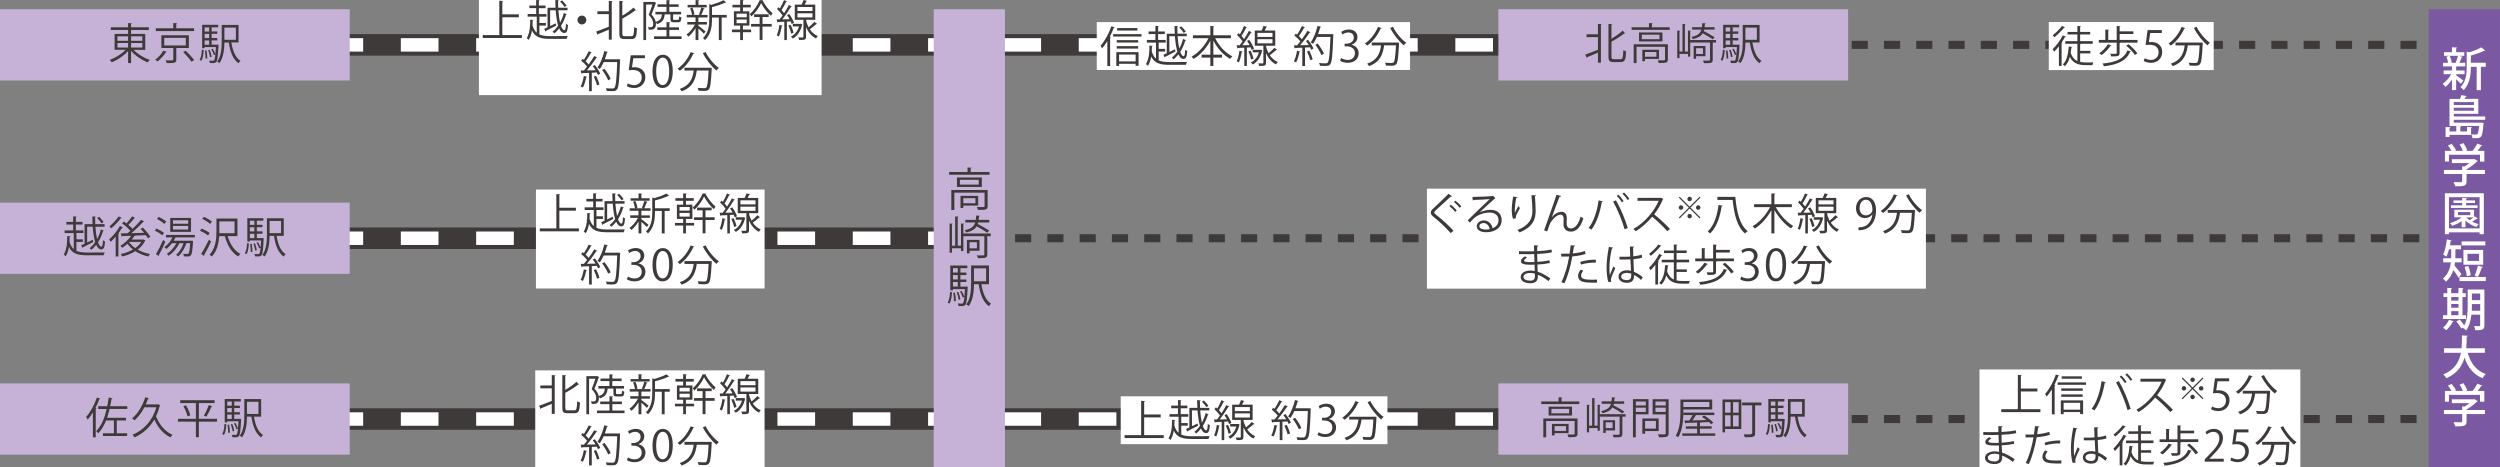 <?xml version="1.0" encoding="UTF-8"?><svg id="_レイヤー_2" xmlns="http://www.w3.org/2000/svg" viewBox="0 0 929.33 173.68"><rect x="0" y="0" width="929.33" height="173.68" fill="#808080" stroke="none"/><defs><style>.cls-1{fill:#3e3a39;}.cls-2{fill:#c5b2d6;}.cls-3{fill:#7b59a2;}.cls-4{fill:#fff;}</style></defs><g id="_レイヤー_1-2"><polygon class="cls-1" points="597 20.68 65 20.68 65 12.68 597 12.68 597 20.68 597 20.68"/><path class="cls-4" d="M583,19.18h-14v-5h14v5h0ZM555,19.18h-14v-5h14v5h0ZM527,19.18h-14v-5h14v5h0ZM499,19.18h-14v-5h14v5h0ZM471,19.18h-14v-5h14v5h0ZM443,19.18h-14v-5h14v5h0ZM415,19.18h-14v-5h14v5h0ZM387,19.18h-14v-5h14v5h0ZM359,19.18h-14v-5h14v5h0ZM331,19.18h-14v-5h14v5h0ZM303,19.18h-14v-5h14v5h0ZM275,19.18h-14v-5h14v5h0ZM247,19.18h-14v-5h14v5h0ZM219,19.18h-14v-5h14v5h0ZM191,19.18h-14v-5h14v5h0ZM163,19.18h-14v-5h14v5h0ZM135,19.18h-14v-5h14v5h0ZM107,19.18h-14v-5h14v5h0ZM79,19.18h-14v-5h14v5h0Z"/><path class="cls-1" d="M905.25,18.18h-.92v-3h.92v3h0ZM898.33,18.18h-6v-3h6v3h0ZM886.33,18.18h-6v-3h6v3h0ZM874.33,18.18h-6v-3h6v3h0ZM862.33,18.18h-6v-3h6v3h0ZM850.33,18.18h-6v-3h6v3h0ZM838.33,18.18h-6v-3h6v3h0ZM826.33,18.18h-6v-3h6v3h0ZM814.33,18.18h-6v-3h6v3h0ZM802.33,18.18h-6v-3h6v3h0ZM790.33,18.18h-6v-3h6v3h0ZM778.33,18.18h-6v-3h6v3h0ZM766.33,18.18h-6v-3h6v3h0ZM754.33,18.18h-6v-3h6v3h0ZM742.33,18.18h-6v-3h6v3h0ZM730.33,18.18h-6v-3h6v3h0ZM718.33,18.18h-6v-3h6v3h0ZM706.33,18.18h-6v-3h6v3h0ZM694.33,18.18h-6v-3h6v3h0ZM682.33,18.18h-6v-3h6v3h0Z"/><rect class="cls-2" x="557" y="3.44" width="130" height="26.48"/><path class="cls-1" d="M594.01,12.75v-3.87l1.42.1c-.02.11-.11.19-.32.22v14.1h-1.1v-3.73c-1.49.64-2.96,1.26-3.95,1.66,0,.13-.08.24-.19.27l-.58-1.22c1.2-.4,2.96-1.09,4.72-1.79v-4.69h-4.24v-1.06h4.24ZM599.03,21c0,.83.16,1.01.88,1.01h2.53c.78,0,.9-.7,1.01-3.41.27.22.72.43,1.04.5-.14,2.95-.43,3.97-1.99,3.97h-2.69c-1.46,0-1.89-.45-1.89-2.08v-12.1l1.44.1c-.02.11-.11.19-.34.22v5.2c1.57-.94,3.17-2.07,4.16-3.03l.93,1.01s-.11.06-.19.06c-.05,0-.1,0-.14-.02-1.15.98-3.03,2.1-4.75,3.07v5.49Z"/><path class="cls-1" d="M614.07,10.14h6.61v.96h-14.15v-.96h6.45v-1.58l1.41.1c-.02.11-.1.19-.32.22v1.26ZM620.01,16.45v5.65c0,.62-.14.96-.64,1.14-.5.18-1.38.18-2.77.18-.05-.3-.21-.72-.35-1.02.66.02,1.25.03,1.68.03.91,0,1.01,0,1.01-.34v-4.69h-10.58v6.05h-1.06v-6.99h12.71ZM609.27,12.07h8.71v3.31h-8.71v-3.31ZM616.89,14.56v-1.68h-6.58v1.68h6.58ZM616.71,21.91h-5.22v.85h-.98v-4.26h6.19v3.41ZM615.74,19.32h-4.24v1.78h4.24v-1.78Z"/><path class="cls-1" d="M637.9,14.87v.94h-1.22v6.42c0,1.25-.64,1.26-3.26,1.26-.05-.29-.24-.7-.38-.98.54.02,1.04.02,1.44.02,1.17,0,1.18-.03,1.18-.32v-6.4h-7.35v5.22h-.82v-.99h-3.17v1.57h-.83v-10.24l1.12.08c-.02.1-.1.18-.29.19v7.51h1.12v-10.26l1.18.1c-.02.1-.1.18-.29.19v9.97h1.15v-7.78l1.09.08c-.02.1-.08.18-.27.19v3.23h9.59ZM633.51,11.01c-.05.19-.1.37-.16.53,1.36.72,3.11,1.7,4.03,2.32l-.69.75c-.83-.59-2.38-1.52-3.73-2.26-.61,1.04-1.7,1.73-3.65,2.18-.08-.24-.34-.62-.53-.8,2.26-.48,3.25-1.28,3.68-2.72h-3.46v-.91h3.67c.06-.45.1-.94.13-1.5l1.28.08c0,.11-.11.19-.3.22-.03.43-.06.83-.11,1.2h3.7v.91h-3.86ZM633.96,20.9h-3.47v.93h-.91v-4.74h4.39v3.81ZM633.05,17.91h-2.56v2.16h2.56v-2.16Z"/><path class="cls-1" d="M641.13,18.63c-.08,1.47-.26,3.07-.9,3.97l-.62-.37c.58-.85.77-2.3.83-3.73l.69.13ZM646.14,16.59l.51.08-.02.32c-.22,4.13-.4,5.55-.82,6.03-.3.35-.62.43-1.34.43-.3,0-.67-.02-1.04-.03-.03-.27-.11-.66-.26-.9.61.05,1.15.06,1.38.06.46,0,.71-.06.93-2.34l-.54.24c-.16-.59-.58-1.49-.98-2.15l.54-.21c.4.62.77,1.46.96,2.02h.02c.06-.69.13-1.55.19-2.64h-4.19v.42h-.93v-8.69h5.97v.93h-2.43v1.54h2.1v.88h-2.1v1.55h2.1v.88h-2.1v1.6h1.83l.22-.03ZM643.16,10.18h-1.68v1.54h1.68v-1.54ZM643.16,14.15v-1.55h-1.68v1.55h1.68ZM641.48,15.03v1.6h1.68v-1.6h-1.68ZM641.81,21.81c.03-.82-.08-2.03-.24-2.99l.59-.08c.19.94.3,2.18.29,2.98l-.64.1ZM643.35,18.52c.35.82.64,1.89.72,2.59l-.61.16c-.06-.7-.35-1.79-.67-2.62l.56-.13ZM654.08,15.79h-2.66c.5,3.09,1.49,5.63,3.38,6.84-.24.19-.58.59-.74.88-2.05-1.47-3.09-4.23-3.6-7.71h-1.63c-.03,2.43-.3,5.57-1.84,7.67-.18-.18-.62-.45-.86-.56,1.55-2.11,1.7-5.14,1.7-7.49v-6.16h6.26v6.55ZM653.08,10.26h-4.26v4.53h4.26v-4.53Z"/><rect class="cls-4" x="178.03" y="-1.42" width="127.38" height="36.78"/><path class="cls-1" d="M186.73,13.03h7.27v1.09h-14.55v-1.09h6.16V.27l1.46.1c-.02.11-.11.19-.34.22v4.74h6.15v1.09h-6.15v6.61Z"/><path class="cls-1" d="M200.52,9.51v3.3c1.04.48,2.38.62,4.11.62.67,0,5.57,0,6.45-.03-.18.26-.37.75-.43,1.06h-6.02c-3.63,0-5.67-.59-6.88-3.09-.21,1.23-.58,2.45-1.22,3.47-.16-.22-.5-.53-.74-.64,1.18-1.95,1.34-4.71,1.3-6.87l1.22.06c-.02.13-.11.21-.3.22,0,.58,0,1.2-.05,1.86.37,1.23.88,2.11,1.57,2.71v-5.99h-3.39v-.98h3.17v-2.18h-2.53v-.98h2.53V0l1.31.08c-.02.11-.1.19-.3.22v1.76h2.48v.98h-2.48v2.18h2.82v.98h-2.61v2.34h2.4v.98h-2.4ZM202.31,10.71c.35-.16.77-.34,1.22-.54V2.88h2.98c-.05-.93-.08-1.9-.1-2.87l1.36.06c-.02.13-.11.21-.32.22,0,.86.02,1.73.06,2.58h3.46v.94h-3.41c.13,1.73.34,3.33.62,4.59.59-1.07,1.09-2.29,1.41-3.58l1.12.48c-.03.1-.13.14-.3.14-.43,1.49-1.07,2.93-1.87,4.16.35,1.02.78,1.63,1.28,1.63.34,0,.51-.74.56-2.43.22.21.54.43.78.53-.18,2.24-.51,2.93-1.44,2.93-.77,0-1.38-.64-1.86-1.71-.54.7-1.14,1.33-1.76,1.84-.14-.16-.46-.45-.69-.61.75-.59,1.46-1.34,2.06-2.24-.45-1.5-.75-3.52-.91-5.73h-2.06v5.87c.67-.32,1.38-.67,2.08-1.01l.19.83c-1.41.74-2.87,1.52-3.83,1.99,0,.13-.06.22-.16.27l-.48-1.07ZM208.96.16c.62.59,1.34,1.41,1.67,1.95l-.8.48c-.3-.56-1.01-1.41-1.62-2.02l.75-.42Z"/><path class="cls-1" d="M217.96,7.44c0,.91-.74,1.65-1.65,1.65s-1.65-.74-1.65-1.65.74-1.65,1.65-1.65,1.65.77,1.65,1.65Z"/><path class="cls-1" d="M226.31,4.19V.32l1.42.1c-.02.11-.11.19-.32.22v14.1h-1.1v-3.73c-1.49.64-2.96,1.26-3.95,1.67,0,.13-.08.24-.19.27l-.58-1.22c1.2-.4,2.96-1.09,4.72-1.79v-4.69h-4.24v-1.06h4.24ZM231.34,12.44c0,.83.16,1.01.88,1.01h2.53c.78,0,.9-.7,1.01-3.41.27.22.72.43,1.04.5-.14,2.95-.43,3.97-1.99,3.97h-2.69c-1.46,0-1.89-.45-1.89-2.08V.32l1.44.1c-.02.11-.11.19-.34.22v5.2c1.57-.94,3.17-2.06,4.16-3.03l.93,1.01s-.11.06-.19.06c-.05,0-.1,0-.14-.02-1.15.98-3.03,2.1-4.75,3.07v5.49Z"/><path class="cls-1" d="M249.23,5.36h-2.14c-.19,1.78-.75,2.94-2.85,3.62-.08-.19-.27-.46-.43-.66.02.18.03.35.03.53,0,2.21-1.33,2.21-2.23,2.21-.16,0-.3,0-.45-.02-.02-.27-.13-.69-.27-.96.24.03.48.05.69.05.62,0,1.25,0,1.25-1.36-.02-.9-.45-1.97-1.68-3.25.51-1.22,1.01-2.71,1.38-3.83h-2.35v13.21h-1.01V.72h3.84l.18-.05.72.42s-.08.13-.13.14c-.42,1.22-1.06,2.85-1.6,4.16.94,1.01,1.42,1.91,1.58,2.74,1.63-.5,2.14-1.3,2.3-2.77h-2.42v-.96h4.11v-1.84h-3.33v-.94h3.33V.03l1.38.1c-.02.11-.1.19-.32.22v1.26h3.46v.94h-3.46v1.84h4.37v.96h-2.98v1.68c0,.32.06.35.46.35h1.33c.34,0,.4-.13.45-1.28.19.14.59.29.86.37-.1,1.46-.38,1.81-1.18,1.81h-1.58c-1.07,0-1.31-.26-1.31-1.25v-1.68ZM248.81,13.51h4.55v.98h-10.24v-.98h4.64v-2.38h-3.44v-.96h3.44v-1.97l1.38.1c-.02.11-.1.19-.32.22v1.65h3.57v.96h-3.57v2.38Z"/><path class="cls-1" d="M259.62,9.57c.59.42,2.27,1.78,2.67,2.13l-.64.82c-.37-.42-1.31-1.3-2.03-1.94v4.31h-1.06v-4.42c-.77,1.26-1.76,2.45-2.66,3.15-.18-.26-.5-.61-.72-.78,1.14-.75,2.38-2.26,3.17-3.73h-2.87v-.94h3.07v-1.7h-3.28v-.94h1.97c-.08-.69-.35-1.7-.69-2.46l.86-.24c.37.8.67,1.84.75,2.53l-.59.18h2.69c-.21-.08-.43-.16-.45-.16.32-.71.7-1.83.9-2.59l1.22.38c-.03.1-.14.14-.32.16-.22.62-.61,1.55-.93,2.21h2.34v.94h-3.25s-.1.03-.16.03v1.67h3.17v.94h-3.17v.46ZM262.7,1.81v.93h-7.09v-.93h2.96V.02l1.36.08c-.02.11-.1.19-.3.22v1.49h3.07ZM270.16,5.52v1.01h-1.89v8.36h-1.06V6.53h-2.53v.59c0,2.4-.3,5.57-2.61,7.8-.13-.24-.5-.61-.75-.75,2.1-2.02,2.34-4.79,2.34-7.06V1.54l.78.26c1.67-.48,3.46-1.14,4.47-1.73l1.07.82s-.16.08-.34.05c-1.18.59-3.15,1.25-4.96,1.7v2.9h5.47Z"/><path class="cls-1" d="M276.18,9.51v1.47h3.04v.98h-3.04v2.93h-1.04v-2.93h-3.04v-.98h3.04v-1.47h-2.32v-5.31h2.32v-1.44h-2.87v-.98h2.87V0l1.36.1c-.02.11-.1.19-.32.21v1.47h2.9v.98h-2.9v1.44h2.4v5.31h-2.4ZM273.8,5.07v1.34h3.78v-1.34h-3.78ZM273.8,7.27v1.36h3.78v-1.36h-3.78ZM283.74.1c-.02.1-.11.18-.22.19.83,1.6,2.34,3.54,3.68,4.63-.21.26-.46.66-.62.98-1.38-1.22-2.85-3.15-3.65-4.74-.72,1.6-2.1,3.63-3.63,4.95-.13-.27-.38-.66-.58-.88,1.5-1.25,2.99-3.43,3.68-5.19l1.34.06ZM283.45,6.31v2.58h3.41v1.01h-3.41v4.95h-1.07v-4.95h-3.18v-1.01h3.18v-2.58h-2.06v-1.01h5.43v1.01h-2.29Z"/><path class="cls-1" d="M293.38,5.19c.74,1.02,1.5,2.42,1.78,3.31l-.86.42c-.08-.29-.21-.61-.37-.96-.48.03-.96.05-1.42.08v6.85h-.96v-6.8c-.9.03-1.7.06-2.34.1-.02.11-.11.18-.22.21l-.29-1.2h1.12c.35-.43.72-.93,1.1-1.47-.5-.74-1.33-1.68-2.07-2.37l.56-.69c.16.14.34.3.51.48.54-.93,1.17-2.21,1.52-3.12l1.14.48c-.05.1-.16.14-.34.14-.42.9-1.12,2.21-1.73,3.11.37.38.7.78.96,1.14.69-1.04,1.33-2.13,1.79-3.04l1.12.53c-.05.08-.18.14-.35.14-.82,1.36-2.1,3.27-3.22,4.66l2.71-.05c-.29-.54-.61-1.1-.94-1.58l.8-.35ZM290.92,9.54c-.05.1-.14.16-.32.16-.22,1.36-.59,2.9-1.07,3.84-.22-.14-.58-.3-.8-.42.46-.9.8-2.43,1.01-3.89l1.18.3ZM293.91,9.22c.46.94.91,2.16,1.07,2.98-.19.06-.38.14-.9.3-.13-.82-.56-2.07-1.01-3.03l.83-.26ZM297.66,8.83l.61.27c-.02.06-.06.11-.11.14-.58,2.51-1.81,4.19-3.46,5.11-.14-.22-.48-.61-.69-.75,1.39-.7,2.46-1.97,3.01-3.79h-2.32v-.93h2.79l.18-.05ZM299.64,7.36c0,.72.59,2.1.94,2.79.77-.61,1.63-1.41,2.16-2.02.78.59.91.67,1.02.77-.05.08-.19.11-.35.08-.61.54-1.58,1.34-2.38,1.9.69,1.04,1.65,1.95,2.96,2.53-.19.21-.51.62-.66.9-1.87-.98-3.01-2.61-3.7-4.21v3.59c0,1.09-.45,1.18-2.56,1.18-.03-.29-.18-.67-.3-.96.77.02,1.42.02,1.62.02.21-.02.26-.06.26-.24v-6.32h-3.2V1.7h2.56c.27-.54.54-1.22.7-1.7l1.34.34c-.03.1-.14.16-.32.16-.16.34-.38.78-.62,1.2h3.95v5.67h-3.42ZM296.44,2.59v1.5h5.59v-1.5h-5.59ZM296.44,4.95v1.52h5.59v-1.52h-5.59Z"/><path class="cls-1" d="M218.23,28.56c-.03.1-.13.16-.32.16-.26,1.36-.7,2.9-1.25,3.84-.19-.13-.58-.3-.82-.42.53-.9.93-2.43,1.18-3.89l1.2.3ZM220.01,19.51c-.08.11-.21.14-.34.13-.5.93-1.3,2.23-1.97,3.14.43.42.83.83,1.12,1.2.78-1.09,1.54-2.22,2.07-3.15l1.15.54c-.05.1-.18.13-.35.13-.9,1.39-2.3,3.28-3.55,4.67,1.02-.02,2.13-.03,3.25-.06-.32-.53-.69-1.07-1.06-1.52.45-.24.62-.32.78-.42.82,1.01,1.68,2.35,2.02,3.23l-.83.48c-.11-.27-.26-.59-.45-.94l-1.86.1v6.85h-1.01v-6.8c-.99.03-1.89.08-2.59.1-.03.13-.13.19-.24.21l-.29-1.2h1.2c.38-.43.78-.91,1.18-1.44-.51-.69-1.42-1.59-2.21-2.22l.53-.69c.16.13.32.26.5.38.62-.93,1.36-2.26,1.78-3.2l1.17.5ZM221.91,31.72c-.18-.86-.69-2.21-1.18-3.22l.86-.3c.51,1.01,1.04,2.32,1.25,3.19l-.93.34ZM229.95,22.04l.58.06c0,.1-.02.24-.03.35-.26,7.51-.51,10.02-1.15,10.8-.43.53-.86.62-1.97.62-.54,0-1.2-.02-1.84-.06-.03-.3-.14-.74-.35-1.02,1.1.1,2.11.11,2.51.11.32,0,.53-.05.7-.26.53-.56.8-3.04,1.04-9.56h-5.03c-.43.99-.93,1.89-1.44,2.58-.21-.16-.61-.43-.88-.58,1.07-1.39,2-3.78,2.56-6.1l1.34.35c-.03.14-.18.19-.35.18-.22.85-.5,1.7-.82,2.53h4.88l.24-.02ZM224.71,25.58c.93,1.17,1.92,2.72,2.3,3.76l-.94.51c-.37-1.02-1.33-2.64-2.24-3.83l.88-.45Z"/><path class="cls-1" d="M239.74,20.54v1.1h-4.31l-.5,3.39c.26-.03.51-.06.93-.06,2.13,0,4.03,1.26,4.03,3.68s-1.76,4.07-4.13,4.07c-1.2,0-2.21-.35-2.75-.7l.38-1.04c.45.3,1.33.67,2.37.67,1.5,0,2.8-1.1,2.79-2.83,0-1.65-1.06-2.8-3.3-2.8-.64,0-1.14.05-1.54.11l.75-5.59h5.27Z"/><path class="cls-1" d="M242.55,26.57c0-4.19,1.63-6.23,3.87-6.23s3.67,2.15,3.67,6.07c0,4.16-1.46,6.31-3.84,6.31-2.18,0-3.7-2.14-3.7-6.15ZM248.75,26.47c0-2.99-.72-5.06-2.4-5.06-1.42,0-2.43,1.9-2.43,5.06s.88,5.15,2.38,5.15c1.78,0,2.45-2.3,2.45-5.15Z"/><path class="cls-1" d="M258.11,19.83c-.06.11-.18.16-.38.14-1.12,2.53-2.98,4.9-5.01,6.34-.19-.21-.58-.58-.85-.77,1.99-1.34,3.83-3.66,4.87-6.18l1.38.46ZM263.71,25.18l.26-.02.61.06c0,.11-.02.26-.02.38-.26,5.17-.5,7.03-1.06,7.63-.45.51-.93.56-1.9.56-.54,0-1.23-.02-1.92-.06-.02-.32-.16-.77-.35-1.07,1.09.1,2.13.11,2.51.11.34,0,.53-.03.69-.21.42-.42.67-2.08.88-6.34h-4.4c-.43,3.07-1.33,6.18-5.62,7.72-.14-.27-.43-.69-.69-.91,3.87-1.3,4.79-3.99,5.17-6.8h-3.44v-1.06h9.28ZM262.3,19.34c1.06,2.21,3.15,4.69,4.93,5.91-.29.22-.69.66-.9.96-1.79-1.42-3.86-4.05-5.06-6.45l1.02-.42Z"/><rect class="cls-4" x="407.7" y="8.22" width="116.46" height="17.78"/><path class="cls-1" d="M411.63,15.3c-.61,1.01-1.28,1.9-1.95,2.67-.11-.26-.38-.75-.56-1.01,1.54-1.66,3.07-4.43,4-7.2l1.28.43c-.06.11-.18.16-.37.14-.42,1.12-.91,2.24-1.47,3.31l.43.11c-.03.1-.11.18-.32.19v10.61h-1.04v-9.27ZM413.78,12.68h10.56v.91h-10.56v-.91ZM414.96,24.52v-5.14h8.28v5.09h-1.09v-.75h-6.15v.8h-1.04ZM423.09,14.92v.9h-7.97v-.9h7.97ZM415.12,18.06v-.9h7.96v.9h-7.96ZM422.8,10.44v.9h-7.51v-.9h7.51ZM422.15,20.28h-6.15v2.55h6.15v-2.55Z"/><path class="cls-1" d="M430.71,19.15v3.3c1.04.48,2.38.62,4.11.62.67,0,5.57,0,6.45-.03-.18.26-.37.75-.43,1.06h-6.02c-3.63,0-5.67-.59-6.88-3.09-.21,1.23-.58,2.45-1.22,3.47-.16-.22-.5-.53-.74-.64,1.18-1.95,1.34-4.71,1.3-6.87l1.22.06c-.02.13-.11.21-.3.22,0,.58,0,1.2-.05,1.86.37,1.23.88,2.11,1.57,2.71v-5.99h-3.39v-.98h3.17v-2.18h-2.53v-.98h2.53v-2.06l1.31.08c-.02.11-.1.19-.3.22v1.76h2.48v.98h-2.48v2.18h2.82v.98h-2.61v2.34h2.4v.98h-2.4ZM432.5,20.35c.35-.16.77-.34,1.22-.54v-7.28h2.98c-.05-.93-.08-1.9-.1-2.87l1.36.06c-.02.13-.11.21-.32.22,0,.86.02,1.73.06,2.58h3.46v.94h-3.41c.13,1.73.34,3.33.62,4.59.59-1.07,1.09-2.29,1.41-3.58l1.12.48c-.03.1-.13.14-.3.14-.43,1.49-1.07,2.93-1.87,4.16.35,1.02.78,1.63,1.28,1.63.34,0,.51-.74.56-2.43.22.21.54.43.78.53-.18,2.24-.51,2.93-1.44,2.93-.77,0-1.38-.64-1.86-1.71-.54.71-1.14,1.33-1.76,1.84-.14-.16-.46-.45-.69-.61.75-.59,1.46-1.34,2.06-2.24-.45-1.5-.75-3.52-.91-5.73h-2.06v5.87c.67-.32,1.38-.67,2.08-1.01l.19.83c-1.41.74-2.87,1.52-3.83,1.99,0,.13-.06.22-.16.27l-.48-1.07ZM439.14,9.8c.62.59,1.34,1.41,1.66,1.95l-.8.48c-.3-.56-1.01-1.41-1.62-2.02l.75-.42Z"/><path class="cls-1" d="M457.57,14.21h-5.84c1.38,2.85,3.78,5.49,6.39,6.74-.27.22-.62.64-.82.94-2.51-1.36-4.79-3.92-6.26-6.82v5.25h3.2v1.09h-3.2v3.11h-1.12v-3.11h-3.25v-1.09h3.25v-5.22c-1.52,2.9-3.81,5.41-6.23,6.82-.19-.27-.53-.67-.77-.88,2.51-1.3,4.91-3.99,6.31-6.83h-5.78v-1.09h6.47v-3.46l1.44.08c-.02.11-.1.19-.32.22v3.15h6.53v1.09Z"/><path class="cls-1" d="M464.37,14.82c.74,1.02,1.5,2.42,1.78,3.31l-.86.42c-.08-.29-.21-.61-.37-.96-.48.03-.96.05-1.42.08v6.85h-.96v-6.8c-.9.03-1.7.06-2.34.1-.02.11-.11.18-.22.21l-.29-1.2h1.12c.35-.43.72-.93,1.1-1.47-.5-.74-1.33-1.68-2.07-2.37l.56-.69c.16.14.34.3.51.48.55-.93,1.17-2.21,1.52-3.12l1.14.48c-.05.1-.16.14-.34.14-.42.9-1.12,2.21-1.73,3.11.37.38.7.78.96,1.14.69-1.04,1.33-2.13,1.79-3.04l1.12.53c-.05.08-.18.14-.35.14-.82,1.36-2.1,3.27-3.22,4.66l2.71-.05c-.29-.54-.61-1.1-.94-1.58l.8-.35ZM461.91,19.18c-.05.1-.14.16-.32.16-.22,1.36-.59,2.9-1.07,3.84-.22-.14-.58-.3-.8-.42.46-.9.8-2.43,1.01-3.89l1.18.3ZM464.9,18.86c.46.94.91,2.16,1.07,2.98-.19.06-.38.14-.9.3-.13-.82-.56-2.07-1.01-3.03l.83-.26ZM468.64,18.47l.61.27c-.02.06-.06.11-.11.14-.58,2.51-1.81,4.19-3.46,5.11-.14-.22-.48-.61-.69-.75,1.39-.7,2.46-1.97,3.01-3.79h-2.32v-.93h2.79l.18-.05ZM470.63,17c0,.72.59,2.1.94,2.79.77-.61,1.63-1.41,2.16-2.02.78.59.91.67,1.02.77-.05.08-.19.11-.35.08-.61.54-1.59,1.34-2.38,1.9.69,1.04,1.65,1.95,2.96,2.53-.19.21-.51.62-.66.9-1.87-.98-3.01-2.61-3.7-4.21v3.59c0,1.09-.45,1.18-2.56,1.18-.03-.29-.18-.67-.3-.96.77.02,1.42.02,1.62.02.21-.02.26-.06.26-.24v-6.32h-3.2v-5.67h2.56c.27-.54.54-1.22.7-1.7l1.34.34c-.03.1-.14.16-.32.16-.16.34-.38.78-.62,1.2h3.95v5.67h-3.42ZM467.43,12.23v1.5h5.59v-1.5h-5.59ZM467.43,14.58v1.52h5.59v-1.52h-5.59Z"/><path class="cls-1" d="M483.36,19.19c-.03.1-.13.16-.32.16-.26,1.36-.7,2.9-1.25,3.84-.19-.13-.58-.3-.82-.42.53-.9.93-2.43,1.18-3.89l1.2.3ZM485.14,10.15c-.08.11-.21.14-.34.13-.5.93-1.3,2.23-1.97,3.14.43.42.83.83,1.12,1.2.78-1.09,1.54-2.22,2.07-3.15l1.15.54c-.05.1-.18.13-.35.13-.9,1.39-2.3,3.28-3.55,4.67,1.02-.02,2.13-.03,3.25-.06-.32-.53-.69-1.07-1.06-1.52.45-.24.62-.32.78-.42.82,1.01,1.68,2.35,2.02,3.23l-.83.48c-.11-.27-.26-.59-.45-.94l-1.86.1v6.85h-1.01v-6.8c-.99.03-1.89.08-2.59.1-.03.13-.13.19-.24.21l-.29-1.2h1.2c.38-.43.78-.91,1.18-1.44-.51-.69-1.42-1.59-2.21-2.22l.53-.69c.16.13.32.26.5.38.62-.93,1.36-2.26,1.78-3.2l1.17.5ZM487.04,22.36c-.18-.86-.69-2.21-1.18-3.22l.86-.3c.51,1.01,1.04,2.32,1.25,3.19l-.93.34ZM495.08,12.68l.58.06c0,.1-.02.24-.03.35-.26,7.51-.51,10.02-1.15,10.8-.43.53-.86.62-1.97.62-.54,0-1.2-.02-1.84-.06-.03-.3-.14-.74-.35-1.02,1.1.1,2.11.11,2.51.11.32,0,.53-.05.7-.26.53-.56.8-3.04,1.04-9.56h-5.03c-.43.99-.93,1.89-1.44,2.58-.21-.16-.61-.43-.88-.58,1.07-1.39,2-3.78,2.56-6.1l1.34.35c-.03.14-.18.19-.35.18-.22.85-.5,1.7-.82,2.53h4.88l.24-.02ZM489.84,16.22c.93,1.17,1.92,2.72,2.3,3.76l-.94.51c-.37-1.02-1.33-2.64-2.24-3.83l.88-.45Z"/><path class="cls-1" d="M502.45,16.68c1.41.24,2.61,1.38,2.61,3.1,0,1.91-1.38,3.57-4.07,3.57-1.2,0-2.29-.38-2.83-.77l.4-1.02c.43.29,1.39.72,2.45.72,2.02,0,2.67-1.41,2.67-2.51,0-1.76-1.49-2.56-3.06-2.56h-.78v-.99h.78c1.15,0,2.64-.72,2.64-2.22,0-1.04-.62-1.94-2.07-1.94-.88,0-1.71.43-2.19.78l-.4-.98c.58-.45,1.7-.9,2.85-.9,2.19,0,3.17,1.39,3.17,2.83,0,1.23-.78,2.34-2.18,2.83v.05Z"/><path class="cls-1" d="M513.62,10.47c-.06.11-.18.16-.38.14-1.12,2.53-2.98,4.9-5.01,6.34-.19-.21-.58-.58-.85-.77,1.99-1.34,3.83-3.67,4.87-6.18l1.38.46ZM519.22,15.82l.26-.02.61.06c0,.11-.02.26-.02.38-.26,5.17-.5,7.03-1.06,7.63-.45.51-.93.56-1.9.56-.55,0-1.23-.02-1.92-.06-.02-.32-.16-.77-.35-1.07,1.09.1,2.13.11,2.51.11.34,0,.53-.03.69-.21.42-.42.67-2.08.88-6.34h-4.4c-.43,3.07-1.33,6.18-5.62,7.72-.14-.27-.43-.69-.69-.91,3.87-1.3,4.79-3.99,5.17-6.8h-3.44v-1.06h9.28ZM517.81,9.97c1.06,2.21,3.15,4.69,4.93,5.91-.29.22-.69.66-.9.96-1.79-1.42-3.86-4.05-5.06-6.45l1.02-.42Z"/><rect class="cls-4" x="761.6" y="8.2" width="61.3" height="17.85"/><path class="cls-1" d="M765.37,17.19c-.58.75-1.18,1.44-1.76,2.02-.11-.22-.42-.69-.59-.91,1.28-1.22,2.8-3.22,3.76-5.12l1.2.46c-.06.13-.22.16-.37.14-.35.66-.77,1.33-1.22,1.98l.3.1c-.03.1-.13.18-.32.19v8.47h-1.01v-7.33ZM767.66,10.13c-.06.14-.22.14-.35.13-.86,1.1-2.39,2.59-3.63,3.6-.13-.21-.42-.59-.61-.78,1.18-.9,2.64-2.31,3.41-3.43l1.18.48ZM773.26,19.82v3.19c.69.14,1.42.21,2.19.21.37,0,2.21,0,2.72-.02-.14.24-.3.72-.35,1.01h-2.45c-2.63,0-4.66-.54-5.95-3.04-.38,1.42-.98,2.61-1.84,3.43-.18-.19-.53-.5-.78-.64,1.42-1.3,2.02-3.76,2.22-6.67l1.31.18c-.02.13-.13.19-.32.21-.06.69-.14,1.36-.26,2.02.54,1.6,1.41,2.5,2.48,2.98v-6.4h-4.5v-.98h4.5v-2.48h-3.65v-.94h3.65v-2.23l1.34.08c-.02.11-.11.19-.32.22v1.92h3.75v.94h-3.75v2.48h4.67v.98h-4.37c-.03.08-.13.14-.3.18v2.45h3.81v.94h-3.81Z"/><path class="cls-1" d="M787.93,14.84h6.66v1.02h-6.35c-.03.1-.13.16-.32.21v3.68c0,1.17-.58,1.22-3.14,1.22-.05-.3-.21-.69-.35-.99.99.03,1.84.03,2.1.03.26-.02.32-.08.32-.27v-3.87h-6.66v-1.02h2.43v-3.87l1.39.1c-.02.11-.1.19-.3.22v3.55h3.14v-5.19l1.41.1c-.02.11-.1.19-.32.21v1.67h5.11v.99h-5.11v2.23ZM784.89,16.92c-.05.1-.18.16-.35.13-.83,1.23-2.13,2.56-3.28,3.41-.21-.19-.62-.5-.88-.66,1.15-.77,2.43-2.1,3.22-3.36l1.3.48ZM792.16,19.1c-.03.1-.13.14-.32.16-1.38,3.23-4.47,4.77-9.76,5.38-.08-.32-.3-.75-.53-1.02,5.06-.46,8.04-1.81,9.28-4.87l1.33.35ZM793.6,20.44c-.61-.98-1.98-2.45-3.22-3.46l.86-.54c1.23.98,2.64,2.38,3.28,3.39l-.93.61Z"/><path class="cls-1" d="M803.61,11.17v1.1h-4.31l-.5,3.39c.26-.03.51-.06.93-.06,2.13,0,4.03,1.26,4.03,3.68s-1.76,4.07-4.13,4.07c-1.2,0-2.21-.35-2.75-.7l.38-1.04c.45.3,1.33.67,2.37.67,1.5,0,2.8-1.1,2.79-2.83,0-1.65-1.06-2.8-3.3-2.8-.64,0-1.14.05-1.54.11l.75-5.59h5.27Z"/><path class="cls-1" d="M812.36,10.47c-.06.11-.18.16-.38.14-1.12,2.53-2.98,4.9-5.01,6.34-.19-.21-.58-.58-.85-.77,1.99-1.34,3.83-3.67,4.87-6.18l1.38.46ZM817.97,15.82l.26-.02.61.06c0,.11-.02.26-.02.38-.26,5.17-.5,7.03-1.06,7.63-.45.51-.93.56-1.9.56-.55,0-1.23-.02-1.92-.06-.02-.32-.16-.77-.35-1.07,1.09.1,2.13.11,2.51.11.34,0,.53-.03.69-.21.42-.42.67-2.08.88-6.34h-4.4c-.43,3.07-1.33,6.18-5.62,7.72-.14-.27-.43-.69-.69-.91,3.87-1.3,4.79-3.99,5.17-6.8h-3.44v-1.06h9.28ZM816.56,9.97c1.06,2.21,3.15,4.69,4.93,5.91-.29.22-.69.66-.9.96-1.79-1.42-3.86-4.05-5.06-6.45l1.02-.42Z"/><rect class="cls-2" y="3.44" width="130" height="26.48"/><path class="cls-1" d="M54,18.53h-4.34c1.49,1.57,3.89,3.04,6,3.75-.26.22-.58.64-.75.93-2.16-.85-4.61-2.5-6.19-4.31v4.54h-1.1v-4.48c-1.57,1.76-3.97,3.36-6.07,4.21-.18-.27-.5-.69-.75-.9,2.07-.74,4.4-2.18,5.89-3.75h-4.08v-5.91h5.01v-1.46h-6.43v-1.02h6.43v-1.55l1.42.08c-.02.11-.1.19-.32.22v1.25h6.61v1.02h-6.61v1.46h5.28v5.91ZM43.66,13.51v1.65h3.95v-1.65h-3.95ZM43.66,15.99v1.68h3.95v-1.68h-3.95ZM52.91,13.51h-4.19v1.65h4.19v-1.65ZM52.91,17.67v-1.68h-4.19v1.68h4.19Z"/><path class="cls-1" d="M62.03,19.27c-.06.13-.21.16-.35.14-.66,1.07-1.94,2.51-3.12,3.43-.21-.21-.62-.51-.86-.64,1.2-.86,2.42-2.21,3.01-3.36l1.33.43ZM72.14,10.51v1.04h-14.23v-1.04h6.5v-1.95l1.44.08c-.02.13-.1.21-.32.22v1.65h6.61ZM70.19,17.84h-4.66v4.31c0,1.28-.56,1.3-3.58,1.3-.06-.3-.22-.72-.38-1.02.69.02,1.31.03,1.79.03.98,0,1.06,0,1.06-.32v-4.29h-4.43v-4.74h10.21v4.74ZM61.05,14.07v2.82h8.02v-2.82h-8.02ZM71.14,22.92c-.61-.93-1.94-2.48-3.04-3.59l.96-.46c1.09,1.06,2.46,2.54,3.12,3.49l-1.04.56Z"/><path class="cls-1" d="M75.72,18.63c-.08,1.47-.26,3.07-.9,3.97l-.62-.37c.58-.85.77-2.3.83-3.73l.69.13ZM80.73,16.59l.51.08-.02.32c-.22,4.13-.4,5.55-.82,6.03-.3.35-.62.43-1.34.43-.3,0-.67-.02-1.04-.03-.03-.27-.11-.66-.26-.9.61.05,1.15.06,1.38.06.46,0,.71-.06.93-2.34l-.54.24c-.16-.59-.58-1.49-.98-2.15l.54-.21c.4.62.77,1.46.96,2.02h.02c.06-.69.13-1.55.19-2.64h-4.19v.42h-.93v-8.69h5.97v.93h-2.43v1.54h2.1v.88h-2.1v1.55h2.1v.88h-2.1v1.6h1.83l.22-.03ZM77.75,10.18h-1.68v1.54h1.68v-1.54ZM77.75,14.15v-1.55h-1.68v1.55h1.68ZM76.07,15.03v1.6h1.68v-1.6h-1.68ZM76.41,21.81c.03-.82-.08-2.03-.24-2.99l.59-.08c.19.94.3,2.18.29,2.98l-.64.1ZM77.95,18.52c.35.82.64,1.89.72,2.59l-.61.16c-.06-.7-.35-1.79-.67-2.62l.56-.13ZM88.67,15.79h-2.66c.5,3.09,1.49,5.63,3.38,6.84-.24.19-.58.59-.74.88-2.05-1.47-3.09-4.23-3.6-7.71h-1.63c-.03,2.43-.3,5.57-1.84,7.67-.18-.18-.62-.45-.86-.56,1.55-2.11,1.7-5.14,1.7-7.49v-6.16h6.26v6.55ZM87.68,10.26h-4.26v4.53h4.26v-4.53Z"/><polygon class="cls-1" points="360.34 92.56 65 92.56 65 84.56 360.34 84.56 360.34 92.56 360.34 92.56"/><path class="cls-4" d="M359,91.06h-14v-5h14v5h0ZM331,91.06h-14v-5h14v5h0ZM303,91.06h-14v-5h14v5h0ZM275,91.06h-14v-5h14v5h0ZM247,91.06h-14v-5h14v5h0ZM219,91.06h-14v-5h14v5h0ZM191,91.06h-14v-5h14v5h0ZM163,91.06h-14v-5h14v5h0ZM135,91.06h-14v-5h14v5h0ZM107,91.06h-14v-5h14v5h0ZM79,91.06h-14v-5h14v5h0Z"/><path class="cls-1" d="M899.33,90.06h-6v-3h6v3h0ZM887.33,90.06h-6v-3h6v3h0ZM875.33,90.06h-6v-3h6v3h0ZM863.33,90.06h-6v-3h6v3h0ZM851.33,90.06h-6v-3h6v3h0ZM839.33,90.06h-6v-3h6v3h0ZM827.33,90.06h-6v-3h6v3h0ZM815.33,90.06h-6v-3h6v3h0ZM803.33,90.06h-6v-3h6v3h0ZM791.33,90.06h-6v-3h6v3h0ZM779.33,90.06h-6v-3h6v3h0ZM767.33,90.06h-6v-3h6v3h0ZM755.33,90.06h-6v-3h6v3h0ZM743.33,90.06h-6v-3h6v3h0ZM731.33,90.06h-6v-3h6v3h0ZM719.33,90.06h-6v-3h6v3h0ZM707.33,90.06h-6v-3h6v3h0ZM695.33,90.06h-6v-3h6v3h0ZM683.33,90.06h-6v-3h6v3h0ZM671.33,90.06h-6v-3h6v3h0ZM659.33,90.06h-6v-3h6v3h0ZM647.33,90.06h-6v-3h6v3h0ZM635.33,90.06h-6v-3h6v3h0ZM623.33,90.06h-6v-3h6v3h0ZM611.33,90.06h-6v-3h6v3h0ZM599.33,90.06h-6v-3h6v3h0ZM587.33,90.06h-6v-3h6v3h0ZM575.33,90.06h-6v-3h6v3h0ZM563.33,90.06h-6v-3h6v3h0ZM551.33,90.06h-6v-3h6v3h0ZM539.33,90.06h-6v-3h6v3h0ZM527.33,90.06h-6v-3h6v3h0ZM515.33,90.06h-6v-3h6v3h0ZM503.33,90.06h-6v-3h6v3h0ZM491.33,90.06h-6v-3h6v3h0ZM479.33,90.06h-6v-3h6v3h0ZM467.33,90.06h-6v-3h6v3h0ZM455.33,90.06h-6v-3h6v3h0ZM443.33,90.06h-6v-3h6v3h0ZM431.33,90.06h-6v-3h6v3h0ZM419.33,90.06h-6v-3h6v3h0ZM407.33,90.06h-6v-3h6v3h0ZM395.33,90.06h-6v-3h6v3h0ZM383.33,90.06h-6v-3h6v3h0ZM371.33,90.06h-6v-3h6v3h0Z"/><rect class="cls-4" x="199.23" y="70.46" width="84.99" height="36.78"/><path class="cls-1" d="M207.93,84.91h7.27v1.09h-14.55v-1.09h6.16v-12.76l1.46.1c-.02.11-.11.19-.34.22v4.74h6.15v1.09h-6.15v6.61Z"/><path class="cls-1" d="M221.72,81.39v3.3c1.04.48,2.38.62,4.11.62.67,0,5.57,0,6.45-.03-.18.26-.37.75-.43,1.06h-6.02c-3.63,0-5.67-.59-6.88-3.09-.21,1.23-.58,2.45-1.22,3.47-.16-.22-.5-.53-.74-.64,1.18-1.95,1.34-4.71,1.3-6.87l1.22.06c-.02.13-.11.21-.3.22,0,.58,0,1.2-.05,1.86.37,1.23.88,2.11,1.57,2.7v-5.99h-3.39v-.98h3.17v-2.18h-2.53v-.98h2.53v-2.06l1.31.08c-.02.11-.1.19-.3.22v1.76h2.48v.98h-2.48v2.18h2.82v.98h-2.61v2.34h2.4v.98h-2.4ZM223.51,82.59c.35-.16.77-.34,1.22-.54v-7.28h2.98c-.05-.93-.08-1.9-.1-2.87l1.36.06c-.02.13-.11.21-.32.22,0,.86.02,1.73.06,2.58h3.46v.94h-3.41c.13,1.73.34,3.33.62,4.59.59-1.07,1.09-2.29,1.41-3.58l1.12.48c-.03.1-.13.14-.3.14-.43,1.49-1.07,2.93-1.87,4.16.35,1.02.78,1.63,1.28,1.63.34,0,.51-.74.56-2.43.22.21.54.43.78.53-.18,2.24-.51,2.93-1.44,2.93-.77,0-1.38-.64-1.86-1.71-.54.7-1.14,1.33-1.76,1.84-.14-.16-.46-.45-.69-.61.75-.59,1.46-1.34,2.06-2.24-.45-1.5-.75-3.52-.91-5.73h-2.06v5.87c.67-.32,1.38-.67,2.08-1.01l.19.83c-1.41.74-2.87,1.52-3.83,1.99,0,.13-.06.22-.16.27l-.48-1.07ZM230.16,72.04c.62.59,1.34,1.41,1.66,1.95l-.8.48c-.3-.56-1.01-1.41-1.62-2.02l.75-.42Z"/><path class="cls-1" d="M238.42,81.45c.59.42,2.27,1.78,2.67,2.13l-.64.82c-.37-.42-1.31-1.3-2.03-1.94v4.31h-1.06v-4.42c-.77,1.26-1.76,2.45-2.66,3.15-.18-.26-.5-.61-.72-.78,1.14-.75,2.38-2.26,3.17-3.73h-2.87v-.94h3.07v-1.7h-3.28v-.94h1.97c-.08-.69-.35-1.7-.69-2.46l.86-.24c.37.8.67,1.84.75,2.53l-.59.18h2.69c-.21-.08-.43-.16-.45-.16.32-.71.7-1.83.9-2.59l1.22.38c-.03.1-.14.14-.32.16-.22.62-.61,1.55-.93,2.21h2.34v.94h-3.25s-.1.03-.16.03v1.67h3.17v.94h-3.17v.46ZM241.5,73.69v.93h-7.09v-.93h2.96v-1.79l1.36.08c-.02.11-.1.19-.3.22v1.49h3.07ZM248.96,77.4v1.01h-1.89v8.36h-1.06v-8.36h-2.53v.59c0,2.4-.3,5.57-2.61,7.79-.13-.24-.5-.61-.75-.75,2.1-2.02,2.34-4.79,2.34-7.06v-5.57l.79.26c1.66-.48,3.46-1.14,4.46-1.73l1.07.82s-.16.08-.34.05c-1.18.59-3.15,1.25-4.96,1.7v2.9h5.47Z"/><path class="cls-1" d="M254.99,81.39v1.47h3.04v.98h-3.04v2.93h-1.04v-2.93h-3.04v-.98h3.04v-1.47h-2.32v-5.31h2.32v-1.44h-2.87v-.98h2.87v-1.78l1.36.1c-.02.11-.1.19-.32.21v1.47h2.9v.98h-2.9v1.44h2.4v5.31h-2.4ZM252.6,76.95v1.34h3.78v-1.34h-3.78ZM252.6,79.15v1.36h3.78v-1.36h-3.78ZM262.54,71.98c-.02.1-.11.18-.22.19.83,1.6,2.34,3.54,3.68,4.63-.21.26-.46.66-.62.98-1.38-1.22-2.85-3.15-3.65-4.74-.72,1.6-2.1,3.63-3.63,4.95-.13-.27-.38-.66-.58-.88,1.5-1.25,2.99-3.43,3.68-5.19l1.34.06ZM262.25,78.19v2.58h3.41v1.01h-3.41v4.95h-1.07v-4.95h-3.18v-1.01h3.18v-2.58h-2.06v-1.01h5.43v1.01h-2.29Z"/><path class="cls-1" d="M272.19,77.07c.74,1.02,1.5,2.42,1.78,3.31l-.86.42c-.08-.29-.21-.61-.37-.96-.48.03-.96.05-1.42.08v6.85h-.96v-6.8c-.9.03-1.7.06-2.34.1-.02.11-.11.18-.22.21l-.29-1.2h1.12c.35-.43.72-.93,1.1-1.47-.5-.74-1.33-1.68-2.07-2.37l.56-.69c.16.14.34.3.51.48.54-.93,1.17-2.21,1.52-3.12l1.14.48c-.05.1-.16.14-.34.14-.42.9-1.12,2.21-1.73,3.11.37.38.7.78.96,1.14.69-1.04,1.33-2.13,1.79-3.04l1.12.53c-.05.08-.18.14-.35.14-.82,1.36-2.1,3.27-3.22,4.66l2.7-.05c-.29-.54-.61-1.1-.94-1.58l.8-.35ZM269.72,81.42c-.05.1-.14.16-.32.16-.22,1.36-.59,2.9-1.07,3.84-.22-.14-.58-.3-.8-.42.46-.9.8-2.43,1.01-3.89l1.18.3ZM272.71,81.1c.46.94.91,2.16,1.07,2.98-.19.06-.38.14-.9.3-.13-.82-.56-2.07-1.01-3.03l.83-.26ZM276.46,80.71l.61.27c-.02.06-.06.11-.11.14-.58,2.51-1.81,4.19-3.46,5.11-.14-.22-.48-.61-.69-.75,1.39-.7,2.46-1.97,3.01-3.79h-2.32v-.93h2.79l.18-.05ZM278.44,79.24c0,.72.59,2.1.94,2.79.77-.61,1.63-1.41,2.16-2.02.78.59.91.67,1.02.77-.05.08-.19.11-.35.08-.61.54-1.58,1.34-2.38,1.9.69,1.04,1.65,1.95,2.96,2.53-.19.21-.51.62-.66.9-1.87-.98-3.01-2.61-3.7-4.21v3.59c0,1.09-.45,1.18-2.56,1.18-.03-.29-.18-.67-.3-.96.77.02,1.42.02,1.62.02.21-.02.26-.06.26-.24v-6.32h-3.2v-5.67h2.56c.27-.54.54-1.22.7-1.7l1.34.34c-.03.1-.14.16-.32.16-.16.34-.38.78-.62,1.2h3.95v5.67h-3.42ZM275.24,74.47v1.5h5.59v-1.5h-5.59ZM275.24,76.83v1.52h5.59v-1.52h-5.59Z"/><path class="cls-1" d="M218.23,100.44c-.03.1-.13.16-.32.16-.26,1.36-.7,2.9-1.25,3.84-.19-.13-.58-.3-.82-.42.53-.9.93-2.43,1.18-3.89l1.2.3ZM220.01,91.39c-.08.11-.21.14-.34.13-.5.93-1.3,2.23-1.97,3.14.43.42.83.83,1.12,1.2.78-1.09,1.54-2.22,2.07-3.15l1.15.54c-.05.1-.18.13-.35.13-.9,1.39-2.3,3.28-3.55,4.67,1.02-.02,2.13-.03,3.25-.06-.32-.53-.69-1.07-1.06-1.52.45-.24.62-.32.78-.42.82,1.01,1.68,2.35,2.02,3.23l-.83.48c-.11-.27-.26-.59-.45-.94l-1.86.1v6.85h-1.01v-6.8c-.99.03-1.89.08-2.59.1-.03.13-.13.19-.24.21l-.29-1.2h1.2c.38-.43.78-.91,1.18-1.44-.51-.69-1.42-1.59-2.21-2.22l.53-.69c.16.13.32.26.5.38.62-.93,1.36-2.26,1.78-3.2l1.17.5ZM221.91,103.6c-.18-.86-.69-2.21-1.18-3.22l.86-.3c.51,1.01,1.04,2.32,1.25,3.19l-.93.34ZM229.95,93.92l.58.06c0,.1-.02.24-.03.35-.26,7.51-.51,10.02-1.15,10.8-.43.53-.86.62-1.97.62-.54,0-1.2-.02-1.84-.06-.03-.3-.14-.74-.35-1.02,1.1.1,2.11.11,2.51.11.32,0,.53-.05.7-.26.53-.56.8-3.04,1.04-9.56h-5.03c-.43.99-.93,1.89-1.44,2.58-.21-.16-.61-.43-.88-.58,1.07-1.39,2-3.78,2.56-6.1l1.34.35c-.03.14-.18.19-.35.18-.22.85-.5,1.7-.82,2.53h4.88l.24-.02ZM224.71,97.46c.93,1.17,1.92,2.72,2.3,3.76l-.94.51c-.37-1.02-1.33-2.64-2.24-3.83l.88-.45Z"/><path class="cls-1" d="M237.32,97.92c1.41.24,2.61,1.38,2.61,3.1,0,1.91-1.38,3.57-4.07,3.57-1.2,0-2.29-.38-2.83-.77l.4-1.02c.43.29,1.39.72,2.45.72,2.02,0,2.67-1.41,2.67-2.51,0-1.76-1.49-2.56-3.06-2.56h-.78v-.99h.78c1.15,0,2.64-.72,2.64-2.22,0-1.04-.62-1.94-2.07-1.94-.88,0-1.71.43-2.19.78l-.4-.98c.58-.45,1.7-.9,2.85-.9,2.19,0,3.17,1.39,3.17,2.83,0,1.23-.78,2.34-2.18,2.83v.05Z"/><path class="cls-1" d="M242.55,98.45c0-4.19,1.63-6.23,3.87-6.23s3.67,2.15,3.67,6.07c0,4.16-1.46,6.31-3.84,6.31-2.18,0-3.7-2.14-3.7-6.15ZM248.75,98.35c0-2.99-.72-5.06-2.4-5.06-1.42,0-2.43,1.9-2.43,5.06s.88,5.15,2.38,5.15c1.78,0,2.45-2.3,2.45-5.15Z"/><path class="cls-1" d="M258.11,91.71c-.06.11-.18.16-.38.14-1.12,2.53-2.98,4.9-5.01,6.34-.19-.21-.58-.58-.85-.77,1.99-1.34,3.83-3.67,4.87-6.18l1.38.46ZM263.71,97.06l.26-.02.61.06c0,.11-.02.26-.02.38-.26,5.17-.5,7.03-1.06,7.63-.45.51-.93.56-1.9.56-.54,0-1.23-.02-1.92-.06-.02-.32-.16-.77-.35-1.07,1.09.1,2.13.11,2.51.11.34,0,.53-.03.69-.21.42-.42.67-2.08.88-6.34h-4.4c-.43,3.07-1.33,6.18-5.62,7.72-.14-.27-.43-.69-.69-.91,3.87-1.3,4.79-3.99,5.17-6.8h-3.44v-1.06h9.28ZM262.3,91.22c1.06,2.21,3.15,4.69,4.93,5.91-.29.22-.69.66-.9.96-1.79-1.42-3.86-4.05-5.06-6.45l1.02-.42Z"/><rect class="cls-4" x="530.44" y="70.13" width="185.48" height="37.17"/><path class="cls-1" d="M539.23,86.64c-1.62-1.89-4.11-4.26-6.27-5.95-.8-.64-1.09-1.09-1.09-1.67,0-.46.26-.91.85-1.46,1.46-1.34,4.19-3.94,5.73-5.51l1.36.9s-.14.16-.35.16c-.06,0-.13-.02-.19-.03-1.6,1.54-4.1,3.71-5.41,4.95-.38.37-.69.69-.69.94,0,.27.29.59.85,1.01,2.11,1.63,4.37,3.7,6.32,5.81l-1.1.85ZM539.31,76.11c.78.56,1.71,1.5,2.21,2.18l-.58.51c-.48-.69-1.47-1.66-2.16-2.19l.53-.5ZM541,74.58c.78.58,1.73,1.49,2.21,2.18l-.59.51c-.45-.64-1.39-1.6-2.16-2.18l.54-.51Z"/><path class="cls-1" d="M550.1,78.92c1.06-.54,2.7-.93,3.97-.93,2.54,0,4.15,1.49,4.15,3.84,0,2.9-2.54,4.5-5.76,4.5-2.08,0-3.5-.83-3.5-2.24,0-1.18,1.17-2.15,2.62-2.15,1.81,0,3.03,1.44,3.26,2.9,1.28-.48,2.21-1.5,2.21-2.99,0-1.73-1.28-2.83-3.3-2.83-2.4,0-4.75,1.07-5.81,2.1-.48.45-1.1,1.12-1.54,1.62l-.82-.82c1.44-1.5,6.02-5.88,8.2-7.91-.93.13-4.13.26-5.96.32-.05.11-.21.21-.34.24l-.13-1.36c2.16-.02,6.29-.18,7.46-.35l.24-.11.85,1.04c-.08.06-.22.13-.38.14-1.14.93-4.18,3.78-5.43,4.98v.02ZM552.31,85.33c.48,0,1.04-.06,1.46-.16-.18-1.23-1.09-2.27-2.27-2.27-.83,0-1.57.45-1.57,1.18,0,.98,1.33,1.25,2.38,1.25Z"/><path class="cls-1" d="M562.42,81.34c-.3-.87-.45-2.11-.46-3.01,0-1.5.16-3.25.54-5.28l1.6.27c-.06.21-.26.26-.46.27-.32,1.33-.54,3.36-.54,4.66,0,.35.02.64.05.86.32-.78.91-1.87,1.25-2.48.14.21.46.54.62.7-1.18,2.13-1.54,2.74-1.54,3.41,0,.13.02.26.05.4l-1.1.19ZM571,72.63c-.02.19-.14.27-.42.35.11,1.39.27,3.71.27,5.55-.02,3.09-1.14,5.88-5.95,7.88-.18-.26-.56-.69-.8-.93,4.37-1.67,5.54-4.31,5.54-6.93,0-1.97-.19-4.29-.37-6l1.73.08Z"/><path class="cls-1" d="M573.99,85.65c1.18-3.39,3.15-9.06,3.78-10.76.3-.86.72-2.08.83-2.48l1.73.45c-.08.22-.3.3-.62.3-.88,2.19-2.24,5.94-2.83,7.54h.02c.94-1.15,2.38-1.97,3.5-1.97,1.39,0,2.07.94,2.02,2.43l-.05,1.91c-.02,1.2.62,1.86,1.67,1.86,1.44,0,2.77-1.65,3.51-4.4.32.22.7.43,1.04.59-.88,3.06-2.46,4.98-4.59,4.98-1.7,0-2.8-1.02-2.8-2.66,0-.3.05-1.78.05-2.11,0-1.01-.42-1.54-1.12-1.54-1.84,0-3.7,2.67-4.1,3.71-.22.56-.58,1.58-.88,2.51l-1.14-.37Z"/><path class="cls-1" d="M595.86,74.84c-.05.13-.18.22-.42.24-.64,3.84-1.97,7.89-3.84,10.26-.29-.22-.72-.43-1.07-.58,1.79-2.18,3.2-6.24,3.71-10.26l1.62.34ZM603.92,85.25c-.75-2.8-2.61-7.35-4.26-10.31l1.04-.5c1.68,2.87,3.55,7.38,4.39,10.34l-1.17.46ZM601.59,72.38c.74.66,1.52,1.65,1.95,2.37l-.61.45c-.45-.72-1.28-1.76-1.95-2.37l.61-.45ZM603.71,71.54c.72.67,1.52,1.63,1.97,2.35l-.62.46c-.45-.72-1.28-1.74-1.95-2.35l.61-.46Z"/><path class="cls-1" d="M618.33,73.99c-.03.08-.11.14-.21.18-.86,2.03-1.89,3.79-3.2,5.51,1.74,1.39,4.37,3.78,5.86,5.43l-.98.85c-1.41-1.63-3.99-4.07-5.62-5.38-1.41,1.71-3.84,4.05-6.16,5.38-.18-.24-.56-.64-.83-.86,4.43-2.43,7.94-6.98,9.38-10.45h-7.86v-1.09h8.48l.21-.08.93.53Z"/><path class="cls-1" d="M624.39,73.13l3.7,3.7,3.7-3.7.33.33-3.7,3.7,3.7,3.7-.33.33-3.7-3.7-3.71,3.71-.32-.32,3.71-3.71-3.7-3.7.33-.33ZM624.89,77.99c-.46,0-.84-.38-.84-.84s.38-.84.84-.84.84.38.84.84-.4.84-.84.84ZM627.25,73.96c0-.46.38-.84.84-.84s.84.38.84.84-.38.84-.84.84-.84-.4-.84-.84ZM628.93,80.34c0,.46-.38.84-.84.84s-.84-.38-.84-.84.38-.84.84-.84c.48,0,.84.4.84.84ZM631.28,76.31c.46,0,.84.38.84.84s-.38.84-.84.84-.84-.38-.84-.84c0-.48.4-.84.84-.84Z"/><path class="cls-1" d="M640.34,76.44c-.03.14-.14.21-.35.22-.54,3.46-1.66,7.65-4.31,10.15-.19-.22-.61-.61-.86-.78,2.53-2.32,3.57-6.37,4.02-9.83l1.5.24ZM638.41,73.19h6.66c.51,5.63,1.65,10.47,4.61,12.74-.3.19-.77.58-1.02.85-2.88-2.42-4.05-7.07-4.58-12.47h-5.67v-1.12Z"/><path class="cls-1" d="M666.08,77h-5.97c1.49,2.8,4.07,5.63,6.5,6.99-.27.22-.64.64-.83.93-2.26-1.42-4.58-4.05-6.18-6.82v8.66h-1.12v-8.61c-1.57,2.83-3.87,5.41-6.19,6.83-.19-.27-.54-.69-.8-.9,2.5-1.38,5.03-4.21,6.48-7.09h-5.92v-1.07h6.43v-4.02l1.46.08c-.02.13-.11.21-.34.22v3.71h6.48v1.07Z"/><path class="cls-1" d="M672.92,77.07c.74,1.02,1.5,2.42,1.78,3.31l-.86.42c-.08-.29-.21-.61-.37-.96-.48.03-.96.05-1.42.08v6.85h-.96v-6.8c-.9.03-1.7.06-2.34.1-.02.11-.11.18-.22.21l-.29-1.2h1.12c.35-.43.72-.93,1.1-1.47-.5-.74-1.33-1.68-2.07-2.37l.56-.69c.16.14.34.3.51.48.54-.93,1.17-2.21,1.52-3.12l1.14.48c-.05.1-.16.14-.34.14-.42.9-1.12,2.21-1.73,3.11.37.38.7.78.96,1.14.69-1.04,1.33-2.13,1.79-3.04l1.12.53c-.05.08-.18.14-.35.14-.82,1.36-2.1,3.27-3.22,4.66l2.71-.05c-.29-.54-.61-1.1-.94-1.58l.8-.35ZM670.46,81.42c-.05.1-.14.16-.32.16-.22,1.36-.59,2.9-1.07,3.84-.22-.14-.58-.3-.8-.42.46-.9.8-2.43,1.01-3.89l1.18.3ZM673.45,81.1c.46.94.91,2.16,1.07,2.98-.19.06-.38.14-.9.3-.13-.82-.56-2.07-1.01-3.03l.83-.26ZM677.19,80.71l.61.27c-.02.06-.06.11-.11.14-.58,2.51-1.81,4.19-3.46,5.11-.14-.22-.48-.61-.69-.75,1.39-.7,2.46-1.97,3.01-3.79h-2.32v-.93h2.79l.18-.05ZM679.18,79.24c0,.72.59,2.1.94,2.79.77-.61,1.63-1.41,2.16-2.02.78.59.91.67,1.02.77-.05.08-.19.11-.35.08-.61.54-1.58,1.34-2.38,1.9.69,1.04,1.65,1.95,2.96,2.53-.19.21-.51.62-.66.9-1.87-.98-3.01-2.61-3.7-4.21v3.59c0,1.09-.45,1.18-2.56,1.18-.03-.29-.18-.67-.3-.96.77.02,1.42.02,1.62.02.21-.02.26-.06.26-.24v-6.32h-3.2v-5.67h2.56c.27-.54.54-1.22.7-1.7l1.34.34c-.03.1-.14.16-.32.16-.16.34-.38.78-.62,1.2h3.95v5.67h-3.42ZM675.98,74.47v1.5h5.59v-1.5h-5.59ZM675.98,76.83v1.52h5.59v-1.52h-5.59Z"/><path class="cls-1" d="M695.99,79.74c-.66.83-1.58,1.33-2.75,1.33-2.05,0-3.31-1.6-3.31-3.63,0-2.19,1.44-4.21,3.79-4.21s3.66,1.95,3.66,5.01c0,3.99-2.02,6.75-5.09,7.23-.56.1-1.07.13-1.42.11v-1.1c.34.03.72-.02,1.23-.08,2.02-.29,3.54-1.92,3.94-4.66h-.05ZM691.27,77.35c0,1.62.91,2.71,2.29,2.71,1.3,0,2.48-.99,2.48-1.95,0-2.31-.85-3.86-2.43-3.86-1.39,0-2.34,1.31-2.34,3.11Z"/><path class="cls-1" d="M705.38,72.71c-.06.11-.18.16-.38.14-1.12,2.53-2.98,4.9-5.01,6.34-.19-.21-.58-.58-.85-.77,1.99-1.34,3.83-3.67,4.87-6.18l1.38.46ZM710.99,78.06l.26-.02.61.06c0,.11-.02.26-.02.38-.26,5.17-.5,7.03-1.06,7.63-.45.51-.93.56-1.9.56-.54,0-1.23-.02-1.92-.06-.02-.32-.16-.77-.35-1.07,1.09.1,2.13.11,2.51.11.34,0,.53-.03.69-.21.42-.42.67-2.08.88-6.34h-4.4c-.43,3.07-1.33,6.18-5.62,7.72-.14-.27-.43-.69-.69-.91,3.87-1.3,4.79-3.99,5.17-6.8h-3.44v-1.06h9.28ZM709.58,72.22c1.06,2.21,3.15,4.69,4.93,5.91-.29.22-.69.66-.9.96-1.79-1.42-3.86-4.05-5.06-6.45l1.02-.42Z"/><path class="cls-1" d="M564.65,93.38c.99.06,2.32.06,3.41.06.72,0,1.54-.02,2.21-.03-.02-.77-.03-1.66-.03-2.22l1.62.08c-.02.19-.16.29-.43.34-.02.26,0,1.49,0,1.76,1.87-.1,3.73-.26,5.31-.62l.14,1.06c-1.57.35-3.43.51-5.46.61.02.96.03,1.95.06,2.94,1.55-.1,3.22-.3,4.51-.62l.13,1.04c-1.34.29-3.02.48-4.63.56l.13,2.67c1.47.48,3.04,1.31,4.71,2.5l-.7.98c-1.44-1.14-2.8-1.9-3.97-2.35,0,.26.02.54.02.75-.02,1.52-.93,2.4-2.87,2.4-2.03,0-3.52-.83-3.52-2.34s1.75-2.38,3.54-2.38c.53,0,1.09.05,1.68.19-.02-.69-.05-1.52-.06-2.38-.51.02-1.09.03-1.55.03-2.74,0-3.51-.43-3.51-1.36,0-.61.46-1.1,1.49-1.76l.77.5c-.72.4-1.1.75-1.1,1.07,0,.48.75.58,2.79.58.35,0,.72,0,1.07-.02l-.1-2.96c-.69.03-1.49.03-2.21.03-1.02,0-2.48,0-3.44-.03v-1.06ZM570.57,101.72c-.64-.18-1.23-.26-1.79-.26-1.22,0-2.45.5-2.45,1.46s1.12,1.41,2.51,1.41c1.26,0,1.74-.56,1.74-1.68l-.02-.93Z"/><path class="cls-1" d="M589.4,94.4c-1.36.48-3.17.78-4.91.91-.67,3.66-1.65,7.31-2.93,10l-1.15-.43c1.31-2.58,2.27-5.89,2.9-9.52-.32.02-2.46.03-2.95.02l-.02-1.09c.26.02.59.02.96.02.14,0,1.75,0,2.16-.02.16-1.02.32-2.14.42-3.12l1.65.16c-.02.18-.24.3-.46.32-.1.7-.26,1.57-.4,2.55,1.57-.14,3.15-.42,4.48-.9l.26,1.1ZM593.66,105.06c-.48.02-.98.03-1.47.03-1.5,0-2.93-.11-3.79-.35-1.14-.32-1.79-1.15-1.78-2.21.02-.7.32-1.5.99-2.32l.96.42c-.56.66-.83,1.28-.83,1.78,0,1.26,1.22,1.58,4.13,1.58.59,0,1.2-.02,1.79-.06v1.14ZM587.42,97.35c1.65-.53,3.92-.86,5.81-.82v1.09c-1.81-.05-3.91.21-5.54.72l-.27-.99Z"/><path class="cls-1" d="M597.91,104.87c-.5-1.15-.69-3.54-.69-5.63s.34-4.8.86-7.48l1.55.3c-.03.16-.19.27-.42.29-.58,2.19-.93,5.04-.93,6.9,0,1.22.02,2.43.14,3.03.35-.96.99-2.5,1.33-3.25l.72.67c-.53,1.09-1.65,3.52-1.65,4.27,0,.22.05.46.16.77l-1.09.13ZM601.98,95.44c1.34.02,2.69.03,4.03-.06-.06-1.38-.11-2.56-.14-3.75l1.62.05c-.02.16-.16.29-.42.34.02,1.02.05,2.07.08,3.28,1.26-.13,2.29-.35,3.14-.64l.14,1.12c-.77.24-1.87.46-3.23.58.06,1.78.14,3.65.19,4.67,1.22.5,2.43,1.28,3.27,2.03l-.62,1.02c-.66-.66-1.6-1.36-2.59-1.83-.02,1.36-.27,2.88-2.67,2.88-1.87,0-3.12-.9-3.12-2.31,0-1.63,1.65-2.35,3.12-2.35.5,0,1.02.06,1.52.21-.05-1.01-.14-2.69-.22-4.26-.5.03-1.17.05-1.63.05h-2.43l-.02-1.04ZM606.36,101.73c-.51-.16-1.06-.29-1.58-.29-.98,0-2.14.35-2.14,1.36,0,.9.96,1.34,2.13,1.34s1.62-.58,1.62-1.86l-.02-.56Z"/><path class="cls-1" d="M615.35,98.43c-.58.75-1.18,1.44-1.76,2.02-.11-.22-.42-.69-.59-.91,1.28-1.22,2.8-3.22,3.76-5.12l1.2.46c-.06.13-.22.16-.37.14-.35.66-.77,1.33-1.22,1.98l.3.1c-.03.1-.13.18-.32.19v8.47h-1.01v-7.33ZM617.64,91.38c-.06.14-.22.14-.35.13-.86,1.1-2.39,2.59-3.63,3.6-.13-.21-.42-.59-.61-.78,1.18-.9,2.64-2.31,3.41-3.43l1.18.48ZM623.24,101.06v3.19c.69.14,1.42.21,2.19.21.37,0,2.21,0,2.72-.02-.14.24-.3.72-.35,1.01h-2.45c-2.62,0-4.66-.54-5.95-3.04-.38,1.42-.98,2.61-1.84,3.43-.18-.19-.53-.5-.78-.64,1.42-1.3,2.02-3.76,2.22-6.67l1.31.18c-.02.13-.13.19-.32.21-.06.69-.14,1.36-.26,2.02.54,1.6,1.41,2.5,2.48,2.98v-6.4h-4.5v-.98h4.5v-2.48h-3.65v-.94h3.65v-2.23l1.34.08c-.02.11-.11.19-.32.22v1.92h3.75v.94h-3.75v2.48h4.67v.98h-4.37c-.03.08-.13.14-.3.18v2.45h3.81v.94h-3.81Z"/><path class="cls-1" d="M637.91,96.08h6.66v1.02h-6.35c-.03.1-.13.16-.32.21v3.68c0,1.17-.58,1.22-3.14,1.22-.05-.3-.21-.69-.35-.99.99.03,1.84.03,2.1.03.26-.02.32-.08.32-.27v-3.87h-6.66v-1.02h2.43v-3.87l1.39.1c-.02.11-.1.19-.3.22v3.55h3.14v-5.19l1.41.1c-.02.11-.1.19-.32.21v1.67h5.11v.99h-5.11v2.23ZM634.87,98.16c-.05.1-.18.16-.35.13-.83,1.23-2.13,2.56-3.28,3.41-.21-.19-.62-.5-.88-.66,1.15-.77,2.43-2.1,3.22-3.36l1.3.48ZM642.14,100.34c-.03.1-.13.14-.32.16-1.38,3.23-4.47,4.77-9.76,5.38-.08-.32-.3-.75-.53-1.02,5.06-.46,8.04-1.81,9.28-4.87l1.33.35ZM643.58,101.68c-.61-.98-1.98-2.45-3.22-3.46l.86-.54c1.23.98,2.64,2.38,3.28,3.39l-.93.61Z"/><path class="cls-1" d="M651.18,97.92c1.41.24,2.61,1.38,2.61,3.1,0,1.91-1.38,3.57-4.07,3.57-1.2,0-2.29-.38-2.83-.77l.4-1.02c.43.29,1.39.72,2.45.72,2.02,0,2.67-1.41,2.67-2.51,0-1.76-1.49-2.56-3.06-2.56h-.78v-.99h.78c1.15,0,2.64-.72,2.64-2.22,0-1.04-.62-1.94-2.07-1.94-.88,0-1.71.43-2.19.78l-.4-.98c.58-.45,1.7-.9,2.85-.9,2.19,0,3.17,1.39,3.17,2.83,0,1.23-.78,2.34-2.18,2.83v.05Z"/><path class="cls-1" d="M656.41,98.45c0-4.19,1.63-6.23,3.87-6.23s3.67,2.15,3.67,6.07c0,4.16-1.46,6.31-3.84,6.31-2.18,0-3.7-2.14-3.7-6.15ZM662.6,98.35c0-2.99-.72-5.06-2.4-5.06-1.42,0-2.43,1.9-2.43,5.06s.88,5.15,2.38,5.15c1.78,0,2.45-2.3,2.45-5.15Z"/><path class="cls-1" d="M671.96,91.71c-.06.11-.18.16-.38.14-1.12,2.53-2.98,4.9-5.01,6.34-.19-.21-.58-.58-.85-.77,1.99-1.34,3.83-3.67,4.87-6.18l1.38.46ZM677.56,97.06l.26-.02.61.06c0,.11-.02.26-.02.38-.26,5.17-.5,7.03-1.06,7.63-.45.51-.93.56-1.9.56-.54,0-1.23-.02-1.92-.06-.02-.32-.16-.77-.35-1.07,1.09.1,2.13.11,2.51.11.34,0,.53-.03.69-.21.42-.42.67-2.08.88-6.34h-4.4c-.43,3.07-1.33,6.18-5.62,7.72-.14-.27-.43-.69-.69-.91,3.87-1.3,4.79-3.99,5.17-6.8h-3.44v-1.06h9.28ZM676.15,91.22c1.06,2.21,3.15,4.69,4.93,5.91-.29.22-.69.66-.9.96-1.79-1.42-3.86-4.05-5.06-6.45l1.02-.42Z"/><rect class="cls-2" y="75.32" width="130" height="26.48"/><path class="cls-1" d="M28.41,89.95v3.3c1.04.48,2.38.62,4.11.62.67,0,5.57,0,6.45-.03-.18.26-.37.75-.43,1.06h-6.02c-3.63,0-5.67-.59-6.88-3.09-.21,1.23-.58,2.45-1.22,3.47-.16-.22-.5-.53-.74-.64,1.18-1.95,1.34-4.71,1.3-6.87l1.22.06c-.02.13-.11.21-.3.22,0,.58,0,1.2-.05,1.86.37,1.23.88,2.11,1.57,2.71v-5.99h-3.39v-.98h3.17v-2.18h-2.53v-.98h2.53v-2.07l1.31.08c-.02.11-.1.19-.3.22v1.76h2.48v.98h-2.48v2.18h2.82v.98h-2.61v2.34h2.4v.98h-2.4ZM30.21,91.15c.35-.16.77-.34,1.22-.54v-7.28h2.98c-.05-.93-.08-1.9-.1-2.86l1.36.06c-.02.13-.11.21-.32.22,0,.86.02,1.73.06,2.58h3.46v.95h-3.41c.13,1.73.34,3.33.62,4.59.59-1.07,1.09-2.29,1.41-3.59l1.12.48c-.03.1-.13.14-.3.14-.43,1.49-1.07,2.93-1.87,4.16.35,1.02.78,1.63,1.28,1.63.34,0,.51-.74.56-2.43.22.21.54.43.78.53-.18,2.24-.51,2.93-1.44,2.93-.77,0-1.38-.64-1.86-1.71-.54.7-1.14,1.33-1.76,1.84-.14-.16-.46-.45-.69-.61.75-.59,1.46-1.34,2.06-2.24-.45-1.5-.75-3.52-.91-5.73h-2.06v5.87c.67-.32,1.38-.67,2.08-1.01l.19.83c-1.41.74-2.87,1.52-3.83,1.98,0,.13-.06.22-.16.27l-.48-1.07ZM36.85,80.6c.62.59,1.34,1.41,1.66,1.95l-.8.48c-.3-.56-1.01-1.41-1.62-2.02l.75-.42Z"/><path class="cls-1" d="M42.99,87.98c-.61.72-1.25,1.38-1.84,1.92-.13-.21-.42-.67-.59-.9,1.38-1.17,2.99-3.12,4.02-4.98l1.18.5c-.05.1-.18.14-.35.13-.4.66-.86,1.34-1.36,2l.29.1c-.05.1-.13.18-.32.21v8.37h-1.02v-7.35ZM45.28,80.94c-.05.1-.18.14-.34.13-.83,1.18-2.34,2.77-3.62,3.83-.14-.22-.43-.61-.62-.8,1.22-.94,2.62-2.43,3.36-3.63l1.22.48ZM53.34,89.02l.74.35c-.05.08-.11.11-.16.14-.62,1.31-1.59,2.4-2.74,3.28,1.34.77,2.93,1.33,4.61,1.63-.24.22-.51.64-.66.93-1.76-.38-3.42-1.06-4.83-1.97-1.47.93-3.18,1.58-4.9,1.97-.11-.27-.37-.69-.54-.93,1.58-.3,3.18-.87,4.56-1.67-.78-.61-1.49-1.33-2.05-2.11-.64.58-1.3,1.07-1.95,1.49-.14-.21-.46-.58-.67-.75,1.42-.85,2.99-2.24,4.03-3.73l-3.31.11c-.03.13-.13.21-.24.22l-.35-1.22,2.5-.05c.37-.29.74-.59,1.12-.93-.77-.85-2.03-1.97-3.12-2.74l.67-.69c.3.21.62.45.96.7.72-.75,1.6-1.84,2.1-2.64l1.15.61c-.06.1-.19.13-.35.13-.56.72-1.46,1.75-2.21,2.46.59.5,1.15,1.01,1.57,1.46,1.18-1.12,2.35-2.35,3.19-3.36l1.17.62c-.05.08-.19.13-.37.11-1.17,1.28-2.88,2.95-4.43,4.23,1.49-.03,3.12-.06,4.74-.11-.42-.53-.86-1.04-1.3-1.49l.83-.48c1.06,1.06,2.24,2.5,2.77,3.46l-.9.54c-.18-.34-.43-.74-.75-1.17-1.36.05-2.77.11-4.1.16l.16.06c-.05.1-.18.14-.35.13-.29.43-.61.85-.98,1.26h4.21l.19-.05ZM48.14,89.93l-.1.1c.56.82,1.33,1.55,2.24,2.19.91-.64,1.68-1.41,2.22-2.29h-4.37Z"/><path class="cls-1" d="M58.14,84.95c.99.42,2.21,1.1,2.82,1.65l-.62.88c-.58-.54-1.78-1.28-2.79-1.73l.59-.8ZM57.98,94.45c.77-1.26,1.86-3.41,2.66-5.25l.83.66c-.72,1.7-1.7,3.7-2.4,4.93.06.08.08.16.08.22s-.02.13-.05.18l-1.12-.74ZM58.99,80.6c.98.46,2.19,1.2,2.77,1.78-.35.46-.5.67-.64.87-.58-.58-1.76-1.36-2.75-1.86l.62-.78ZM72.45,88.25h-7.2c-.19.42-.43.85-.69,1.25h6.43l.22-.02.59.08-.05.34c-.21,3.35-.42,4.58-.82,5.01-.35.43-.83.43-1.39.43-.34,0-.75-.02-1.18-.05-.02-.29-.11-.69-.26-.94.66.05,1.25.06,1.47.06.24,0,.37-.02.5-.16.27-.27.45-1.28.62-3.86h-1.41c-.62,1.95-1.73,3.81-3.06,4.95-.18-.18-.53-.46-.75-.62,1.15-.94,2.16-2.55,2.77-4.32h-1.55c-.9,1.86-2.4,3.59-3.99,4.67-.14-.19-.48-.51-.69-.67,1.38-.88,2.72-2.35,3.57-4h-1.65c-.64.83-1.38,1.59-2.13,2.14-.16-.19-.48-.51-.71-.67,1.17-.82,2.31-2.14,3.03-3.62h-2.43v-.91h10.74v.91ZM71.01,81.02v5.17h-7.73v-5.17h7.73ZM69.95,83.18v-1.31h-5.65v1.31h5.65ZM69.95,85.32v-1.33h-5.65v1.33h5.65Z"/><path class="cls-1" d="M74.92,84.97c1.06.4,2.37,1.12,3.03,1.66l-.61.9c-.64-.56-1.94-1.31-2.99-1.76l.58-.8ZM74.79,94.4c.82-1.28,2-3.44,2.88-5.3l.82.69c-.8,1.71-1.84,3.73-2.61,4.99.05.08.06.14.06.22,0,.06-.02.11-.05.18l-1.1-.78ZM75.8,80.6c1.04.45,2.32,1.2,2.96,1.79l-.64.86c-.61-.59-1.87-1.39-2.93-1.89l.61-.77ZM88.27,87.77h-3.65c.86,2.93,2.46,5.47,4.74,6.61-.27.22-.62.66-.8.96-2.45-1.39-4.08-4.21-4.99-7.57h-2.08c-.16,2.54-.77,5.49-2.72,7.59-.18-.21-.64-.51-.9-.64,2.35-2.5,2.59-6.05,2.59-8.74v-4.74h7.81v6.53ZM81.53,82.3v4.4h5.65v-4.4h-5.65Z"/><path class="cls-1" d="M92.52,90.51c-.08,1.47-.26,3.07-.9,3.97l-.62-.37c.58-.85.77-2.3.83-3.73l.69.13ZM97.53,88.47l.51.08-.02.32c-.22,4.13-.4,5.55-.82,6.03-.3.35-.62.43-1.34.43-.3,0-.67-.02-1.04-.03-.03-.27-.11-.66-.26-.9.61.05,1.15.06,1.38.06.46,0,.71-.06.93-2.34l-.54.24c-.16-.59-.58-1.49-.98-2.15l.54-.21c.4.62.77,1.46.96,2.02h.02c.06-.69.13-1.55.19-2.64h-4.19v.42h-.93v-8.69h5.97v.93h-2.43v1.54h2.1v.88h-2.1v1.55h2.1v.88h-2.1v1.6h1.83l.22-.03ZM94.56,82.06h-1.68v1.54h1.68v-1.54ZM94.56,86.03v-1.55h-1.68v1.55h1.68ZM92.88,86.91v1.6h1.68v-1.6h-1.68ZM93.21,93.69c.03-.82-.08-2.03-.24-2.99l.59-.08c.19.94.3,2.18.29,2.98l-.64.1ZM94.75,90.4c.35.82.64,1.89.72,2.59l-.61.16c-.06-.7-.35-1.79-.67-2.62l.56-.13ZM105.47,87.67h-2.66c.5,3.09,1.49,5.63,3.38,6.84-.24.19-.58.59-.74.88-2.05-1.47-3.09-4.23-3.6-7.71h-1.63c-.03,2.43-.3,5.57-1.84,7.67-.18-.18-.62-.45-.86-.56,1.55-2.11,1.7-5.14,1.7-7.49v-6.16h6.26v6.55ZM104.48,82.14h-4.26v4.53h4.26v-4.53Z"/><polygon class="cls-1" points="597 159.77 65 159.77 65 151.77 597 151.77 597 159.77 597 159.77"/><path class="cls-4" d="M583,158.27h-14v-5h14v5h0ZM555,158.27h-14v-5h14v5h0ZM527,158.27h-14v-5h14v5h0ZM499,158.27h-14v-5h14v5h0ZM471,158.27h-14v-5h14v5h0ZM443,158.27h-14v-5h14v5h0ZM415,158.27h-14v-5h14v5h0ZM387,158.27h-14v-5h14v5h0ZM359,158.27h-14v-5h14v5h0ZM331,158.27h-14v-5h14v5h0ZM303,158.27h-14v-5h14v5h0ZM275,158.27h-14v-5h14v5h0ZM247,158.27h-14v-5h14v5h0ZM219,158.27h-14v-5h14v5h0ZM191,158.27h-14v-5h14v5h0ZM163,158.27h-14v-5h14v5h0ZM135,158.27h-14v-5h14v5h0ZM107,158.27h-14v-5h14v5h0ZM79,158.27h-14v-5h14v5h0Z"/><path class="cls-1" d="M905.25,157.27h-.92v-3h.92v3h0ZM898.33,157.27h-6v-3h6v3h0ZM886.33,157.27h-6v-3h6v3h0ZM874.33,157.27h-6v-3h6v3h0ZM862.33,157.27h-6v-3h6v3h0ZM850.33,157.27h-6v-3h6v3h0ZM838.33,157.27h-6v-3h6v3h0ZM826.33,157.27h-6v-3h6v3h0ZM814.33,157.27h-6v-3h6v3h0ZM802.33,157.27h-6v-3h6v3h0ZM790.33,157.27h-6v-3h6v3h0ZM778.33,157.27h-6v-3h6v3h0ZM766.33,157.27h-6v-3h6v3h0ZM754.33,157.27h-6v-3h6v3h0ZM742.33,157.27h-6v-3h6v3h0ZM730.33,157.27h-6v-3h6v3h0ZM718.33,157.27h-6v-3h6v3h0ZM706.33,157.27h-6v-3h6v3h0ZM694.33,157.27h-6v-3h6v3h0ZM682.33,157.27h-6v-3h6v3h0Z"/><rect class="cls-2" x="557" y="142.53" width="130" height="26.48"/><path class="cls-1" d="M580.47,149.24h6.61v.96h-14.15v-.96h6.45v-1.58l1.41.1c-.02.11-.1.19-.32.22v1.26ZM586.41,155.55v5.65c0,.62-.14.96-.64,1.14-.5.18-1.38.18-2.77.18-.05-.3-.21-.72-.35-1.02.66.02,1.25.03,1.68.03.91,0,1.01,0,1.01-.34v-4.69h-10.58v6.05h-1.06v-6.99h12.71ZM575.67,151.16h8.71v3.31h-8.71v-3.31ZM583.29,153.66v-1.68h-6.58v1.68h6.58ZM583.11,161h-5.22v.85h-.98v-4.26h6.19v3.41ZM582.14,158.41h-4.24v1.78h4.24v-1.78Z"/><path class="cls-1" d="M604.3,153.96v.94h-1.22v6.42c0,1.25-.64,1.26-3.26,1.26-.05-.29-.24-.71-.38-.98.54.02,1.04.02,1.44.02,1.17,0,1.18-.03,1.18-.32v-6.4h-7.35v5.22h-.82v-.99h-3.17v1.57h-.83v-10.24l1.12.08c-.02.1-.1.18-.29.19v7.51h1.12v-10.26l1.18.1c-.02.1-.1.18-.29.19v9.97h1.15v-7.78l1.09.08c-.02.1-.08.18-.27.19v3.23h9.59ZM599.91,150.1c-.05.19-.1.37-.16.53,1.36.72,3.11,1.7,4.03,2.32l-.69.75c-.83-.59-2.38-1.52-3.73-2.26-.61,1.04-1.7,1.73-3.65,2.18-.08-.24-.34-.62-.53-.8,2.26-.48,3.25-1.28,3.68-2.72h-3.46v-.91h3.67c.06-.45.1-.94.13-1.5l1.28.08c0,.11-.11.19-.3.22-.03.43-.06.83-.11,1.2h3.7v.91h-3.86ZM600.36,160h-3.47v.93h-.91v-4.74h4.39v3.81ZM599.45,157h-2.56v2.16h2.56v-2.16Z"/><path class="cls-1" d="M612.82,154.03h-4.74v8.53h-1.06v-14.18h5.79v5.65ZM611.8,149.25h-3.71v1.47h3.71v-1.47ZM608.09,153.14h3.71v-1.6h-3.71v1.6ZM616.57,160.25h-5.04v.98h-1.02v-5.68h6.07v4.71ZM615.55,156.47h-4.02v2.85h4.02v-2.85ZM620.28,148.38v12.66c0,.75-.19,1.1-.69,1.3-.53.19-1.46.21-2.87.21-.05-.3-.24-.82-.4-1.12.56.02,1.09.03,1.54.03,1.25,0,1.34,0,1.34-.43v-6.99h-4.87v-5.65h5.94ZM619.21,149.25h-3.83v1.47h3.83v-1.47ZM615.38,153.14h3.83v-1.6h-3.83v1.6Z"/><path class="cls-1" d="M625.75,152.2v.82c0,2.77-.22,6.8-1.89,9.52-.21-.18-.67-.45-.95-.54,1.62-2.64,1.76-6.34,1.76-8.98v-4.51h11.81v3.7h-10.74ZM631.91,161.1h5.7v.91h-12.26v-.91h5.52v-1.73h-4.19v-.9h4.19v-1.38c-1.58.06-3.04.11-4.15.14-.03.11-.13.19-.24.21l-.37-1.12,1.87-.03c.42-.58.88-1.33,1.23-2h-3.42v-.91h11.48v.91h-6.83c-.34.58-.82,1.33-1.3,1.99,1.6-.05,3.41-.08,5.2-.14-.54-.42-1.14-.83-1.68-1.17l.8-.53c1.23.74,2.72,1.84,3.46,2.67l-.86.59c-.21-.24-.46-.51-.78-.8l-3.07.14c-.05.06-.14.1-.29.11v1.31h4.35v.9h-4.35v1.73ZM635.42,149.43h-9.67v1.86h9.67v-1.86Z"/><path class="cls-1" d="M647.3,148.5v10.98h-6.05v1.23h-.94v-12.21h7ZM643.32,149.48h-2.06v3.92h2.06v-3.92ZM641.25,154.36v4.15h2.06v-4.15h-2.06ZM646.33,153.4v-3.92h-2.11v3.92h2.11ZM644.21,158.51h2.11v-4.15h-2.11v4.15ZM654.78,149.64v1.04h-2.35v10.37c0,1.47-.66,1.49-3.83,1.49-.06-.3-.24-.78-.4-1.09.61.02,1.2.03,1.7.03q1.44,0,1.44-.43v-10.37h-3.76v-1.04h7.2Z"/><path class="cls-1" d="M657.93,157.72c-.08,1.47-.26,3.07-.9,3.97l-.62-.37c.58-.85.77-2.3.83-3.73l.69.13ZM662.94,155.69l.51.08-.02.32c-.22,4.13-.4,5.55-.82,6.03-.3.35-.62.43-1.34.43-.3,0-.67-.02-1.04-.03-.03-.27-.11-.66-.26-.9.61.05,1.15.06,1.38.06.46,0,.71-.06.93-2.34l-.54.24c-.16-.59-.58-1.49-.98-2.15l.54-.21c.4.62.77,1.46.96,2.02h.02c.06-.69.13-1.55.19-2.64h-4.19v.42h-.93v-8.69h5.97v.93h-2.43v1.54h2.1v.88h-2.1v1.55h2.1v.88h-2.1v1.6h1.83l.22-.03ZM659.96,149.27h-1.68v1.54h1.68v-1.54ZM659.96,153.24v-1.55h-1.68v1.55h1.68ZM658.28,154.12v1.6h1.68v-1.6h-1.68ZM658.61,160.91c.03-.82-.08-2.03-.24-2.99l.59-.08c.19.94.3,2.18.29,2.98l-.64.1ZM660.15,157.61c.35.82.64,1.89.72,2.59l-.61.16c-.06-.7-.35-1.79-.67-2.62l.56-.13ZM670.88,154.89h-2.66c.5,3.09,1.49,5.63,3.38,6.83-.24.19-.58.59-.74.88-2.05-1.47-3.09-4.23-3.6-7.71h-1.63c-.03,2.43-.3,5.57-1.84,7.67-.18-.18-.62-.45-.86-.56,1.55-2.11,1.7-5.14,1.7-7.49v-6.16h6.26v6.55ZM669.88,149.35h-4.26v4.53h4.26v-4.53Z"/><rect class="cls-4" x="198.97" y="137.68" width="85.24" height="36.78"/><path class="cls-1" d="M205.11,143.29v-3.87l1.42.1c-.02.11-.11.19-.32.22v14.1h-1.1v-3.73c-1.49.64-2.96,1.26-3.95,1.67,0,.13-.08.24-.19.27l-.58-1.22c1.2-.4,2.96-1.09,4.72-1.79v-4.69h-4.24v-1.06h4.24ZM210.14,151.53c0,.83.16,1.01.88,1.01h2.53c.78,0,.9-.7,1.01-3.41.27.22.72.43,1.04.5-.14,2.95-.43,3.97-1.99,3.97h-2.69c-1.46,0-1.89-.45-1.89-2.08v-12.1l1.44.1c-.02.11-.11.19-.34.22v5.2c1.57-.94,3.17-2.06,4.16-3.03l.93,1.01s-.11.06-.19.06c-.05,0-.1,0-.14-.02-1.15.98-3.03,2.1-4.75,3.07v5.49Z"/><path class="cls-1" d="M228.03,144.46h-2.14c-.19,1.78-.75,2.94-2.85,3.62-.08-.19-.27-.46-.43-.66.02.18.03.35.03.53,0,2.21-1.33,2.21-2.23,2.21-.16,0-.3,0-.45-.02-.02-.27-.13-.69-.27-.96.24.03.48.05.69.05.62,0,1.25,0,1.25-1.36-.02-.9-.45-1.97-1.68-3.25.51-1.22,1.01-2.71,1.38-3.83h-2.35v13.21h-1.01v-14.18h3.84l.18-.05.72.42s-.08.13-.13.14c-.42,1.22-1.06,2.85-1.6,4.16.94,1.01,1.42,1.91,1.58,2.74,1.63-.5,2.14-1.3,2.3-2.77h-2.42v-.96h4.11v-1.84h-3.33v-.94h3.33v-1.58l1.38.1c-.02.11-.1.19-.32.22v1.26h3.46v.94h-3.46v1.84h4.37v.96h-2.98v1.68c0,.32.06.35.46.35h1.33c.34,0,.4-.13.45-1.28.19.14.59.29.86.37-.1,1.46-.38,1.81-1.18,1.81h-1.58c-1.07,0-1.31-.26-1.31-1.25v-1.68ZM227.61,152.6h4.55v.98h-10.24v-.98h4.64v-2.38h-3.44v-.96h3.44v-1.97l1.38.1c-.02.11-.1.19-.32.22v1.65h3.57v.96h-3.57v2.38Z"/><path class="cls-1" d="M238.42,148.67c.59.42,2.27,1.78,2.67,2.13l-.64.82c-.37-.42-1.31-1.3-2.03-1.94v4.31h-1.06v-4.42c-.77,1.26-1.76,2.45-2.66,3.15-.18-.26-.5-.61-.72-.78,1.14-.75,2.38-2.26,3.17-3.73h-2.87v-.94h3.07v-1.7h-3.28v-.94h1.97c-.08-.69-.35-1.7-.69-2.46l.86-.24c.37.8.67,1.84.75,2.53l-.59.18h2.69c-.21-.08-.43-.16-.45-.16.32-.71.7-1.83.9-2.59l1.22.38c-.03.1-.14.14-.32.16-.22.62-.61,1.55-.93,2.21h2.34v.94h-3.25s-.1.03-.16.03v1.66h3.17v.94h-3.17v.46ZM241.5,140.9v.93h-7.09v-.93h2.96v-1.79l1.36.08c-.02.11-.1.19-.3.22v1.49h3.07ZM248.96,144.62v1.01h-1.89v8.36h-1.06v-8.36h-2.53v.59c0,2.4-.3,5.57-2.61,7.79-.13-.24-.5-.61-.75-.75,2.1-2.02,2.34-4.79,2.34-7.06v-5.57l.79.26c1.66-.48,3.46-1.14,4.46-1.73l1.07.82s-.16.08-.34.05c-1.18.59-3.15,1.25-4.96,1.7v2.9h5.47Z"/><path class="cls-1" d="M254.99,148.6v1.47h3.04v.98h-3.04v2.93h-1.04v-2.93h-3.04v-.98h3.04v-1.47h-2.32v-5.31h2.32v-1.44h-2.87v-.98h2.87v-1.78l1.36.1c-.02.11-.1.19-.32.21v1.47h2.9v.98h-2.9v1.44h2.4v5.31h-2.4ZM252.6,144.17v1.34h3.78v-1.34h-3.78ZM252.6,146.36v1.36h3.78v-1.36h-3.78ZM262.54,139.19c-.02.1-.11.18-.22.19.83,1.6,2.34,3.54,3.68,4.63-.21.26-.46.66-.62.98-1.38-1.22-2.85-3.15-3.65-4.74-.72,1.6-2.1,3.63-3.63,4.95-.13-.27-.38-.66-.58-.88,1.5-1.25,2.99-3.43,3.68-5.19l1.34.06ZM262.25,145.4v2.58h3.41v1.01h-3.41v4.95h-1.07v-4.95h-3.18v-1.01h3.18v-2.58h-2.06v-1.01h5.43v1.01h-2.29Z"/><path class="cls-1" d="M272.19,144.28c.74,1.02,1.5,2.42,1.78,3.31l-.86.42c-.08-.29-.21-.61-.37-.96-.48.03-.96.05-1.42.08v6.85h-.96v-6.8c-.9.03-1.7.06-2.34.1-.02.11-.11.18-.22.21l-.29-1.2h1.12c.35-.43.72-.93,1.1-1.47-.5-.74-1.33-1.68-2.07-2.37l.56-.69c.16.14.34.3.51.48.54-.93,1.17-2.21,1.52-3.12l1.14.48c-.05.1-.16.14-.34.14-.42.9-1.12,2.21-1.73,3.11.37.38.7.78.96,1.14.69-1.04,1.33-2.13,1.79-3.04l1.12.53c-.05.08-.18.14-.35.14-.82,1.36-2.1,3.27-3.22,4.66l2.7-.05c-.29-.55-.61-1.1-.94-1.59l.8-.35ZM269.72,148.63c-.05.1-.14.16-.32.16-.22,1.36-.59,2.9-1.07,3.84-.22-.14-.58-.3-.8-.42.46-.9.8-2.43,1.01-3.89l1.18.3ZM272.71,148.31c.46.94.91,2.16,1.07,2.98-.19.06-.38.14-.9.3-.13-.82-.56-2.07-1.01-3.03l.83-.26ZM276.46,147.93l.61.27c-.02.06-.06.11-.11.14-.58,2.51-1.81,4.19-3.46,5.11-.14-.22-.48-.61-.69-.75,1.39-.7,2.46-1.97,3.01-3.79h-2.32v-.93h2.79l.18-.05ZM278.44,146.46c0,.72.59,2.1.94,2.79.77-.61,1.63-1.41,2.16-2.02.78.59.91.67,1.02.77-.05.08-.19.11-.35.08-.61.54-1.58,1.34-2.38,1.9.69,1.04,1.65,1.95,2.96,2.53-.19.21-.51.62-.66.9-1.87-.98-3.01-2.61-3.7-4.21v3.59c0,1.09-.45,1.18-2.56,1.18-.03-.29-.18-.67-.3-.96.77.02,1.42.02,1.62.02.21-.02.26-.06.26-.24v-6.32h-3.2v-5.67h2.56c.27-.54.54-1.22.7-1.7l1.34.34c-.03.1-.14.16-.32.16-.16.34-.38.78-.62,1.2h3.95v5.67h-3.42ZM275.24,141.69v1.5h5.59v-1.5h-5.59ZM275.24,144.04v1.52h5.59v-1.52h-5.59Z"/><path class="cls-1" d="M218.23,167.65c-.03.1-.13.16-.32.16-.26,1.36-.7,2.9-1.25,3.84-.19-.13-.58-.3-.82-.42.53-.9.93-2.43,1.18-3.89l1.2.3ZM220.01,158.61c-.08.11-.21.14-.34.13-.5.93-1.3,2.23-1.97,3.14.43.42.83.83,1.12,1.2.78-1.09,1.54-2.22,2.07-3.15l1.15.54c-.05.1-.18.13-.35.13-.9,1.39-2.3,3.28-3.55,4.67,1.02-.02,2.13-.03,3.25-.06-.32-.53-.69-1.07-1.06-1.52.45-.24.62-.32.78-.42.82,1.01,1.68,2.35,2.02,3.23l-.83.48c-.11-.27-.26-.59-.45-.94l-1.86.1v6.85h-1.01v-6.8c-.99.03-1.89.08-2.59.1-.03.13-.13.19-.24.21l-.29-1.2h1.2c.38-.43.78-.91,1.18-1.44-.51-.69-1.42-1.58-2.21-2.22l.53-.69c.16.13.32.26.5.38.62-.93,1.36-2.26,1.78-3.2l1.17.5ZM221.91,170.82c-.18-.86-.69-2.21-1.18-3.22l.86-.3c.51,1.01,1.04,2.32,1.25,3.19l-.93.34ZM229.95,161.14l.58.06c0,.1-.02.24-.03.35-.26,7.51-.51,10.02-1.15,10.8-.43.53-.86.62-1.97.62-.54,0-1.2-.02-1.84-.06-.03-.3-.14-.74-.35-1.02,1.1.1,2.11.11,2.51.11.32,0,.53-.05.7-.26.53-.56.8-3.04,1.04-9.56h-5.03c-.43.99-.93,1.89-1.44,2.58-.21-.16-.61-.43-.88-.58,1.07-1.39,2-3.78,2.56-6.1l1.34.35c-.03.14-.18.19-.35.18-.22.85-.5,1.7-.82,2.53h4.88l.24-.02ZM224.71,164.67c.93,1.17,1.92,2.72,2.3,3.76l-.94.51c-.37-1.02-1.33-2.64-2.24-3.83l.88-.45Z"/><path class="cls-1" d="M237.32,165.14c1.41.24,2.61,1.38,2.61,3.1,0,1.91-1.38,3.57-4.07,3.57-1.2,0-2.29-.38-2.83-.77l.4-1.02c.43.29,1.39.72,2.45.72,2.02,0,2.67-1.41,2.67-2.51,0-1.76-1.49-2.56-3.06-2.56h-.78v-.99h.78c1.15,0,2.64-.72,2.64-2.22,0-1.04-.62-1.94-2.07-1.94-.88,0-1.71.43-2.19.78l-.4-.98c.58-.45,1.7-.9,2.85-.9,2.19,0,3.17,1.39,3.17,2.83,0,1.23-.78,2.34-2.18,2.83v.05Z"/><path class="cls-1" d="M242.55,165.66c0-4.19,1.63-6.23,3.87-6.23s3.67,2.15,3.67,6.07c0,4.16-1.46,6.31-3.84,6.31-2.18,0-3.7-2.14-3.7-6.15ZM248.75,165.57c0-2.99-.72-5.06-2.4-5.06-1.42,0-2.43,1.9-2.43,5.06s.88,5.15,2.38,5.15c1.78,0,2.45-2.3,2.45-5.15Z"/><path class="cls-1" d="M258.11,158.93c-.06.11-.18.16-.38.14-1.12,2.53-2.98,4.9-5.01,6.34-.19-.21-.58-.58-.85-.77,1.99-1.34,3.83-3.66,4.87-6.18l1.38.46ZM263.71,164.27l.26-.02.61.06c0,.11-.02.26-.02.38-.26,5.17-.5,7.03-1.06,7.63-.45.51-.93.56-1.9.56-.54,0-1.23-.02-1.92-.06-.02-.32-.16-.77-.35-1.07,1.09.1,2.13.11,2.51.11.34,0,.53-.03.69-.21.42-.42.67-2.08.88-6.34h-4.4c-.43,3.07-1.33,6.18-5.62,7.72-.14-.27-.43-.69-.69-.91,3.87-1.3,4.79-3.99,5.17-6.8h-3.44v-1.06h9.28ZM262.3,158.43c1.06,2.21,3.15,4.69,4.93,5.91-.29.22-.69.66-.9.96-1.79-1.42-3.86-4.05-5.06-6.45l1.02-.42Z"/><rect class="cls-4" x="416.61" y="147.32" width="99.14" height="17.78"/><path class="cls-1" d="M425.32,161.76h7.27v1.09h-14.55v-1.09h6.16v-12.76l1.46.1c-.02.11-.11.19-.34.22v4.74h6.15v1.09h-6.15v6.61Z"/><path class="cls-1" d="M439.11,158.24v3.3c1.04.48,2.38.62,4.11.62.67,0,5.57,0,6.45-.03-.18.26-.37.75-.43,1.06h-6.02c-3.63,0-5.67-.59-6.88-3.09-.21,1.23-.58,2.45-1.22,3.47-.16-.22-.5-.53-.74-.64,1.18-1.95,1.34-4.71,1.3-6.87l1.22.06c-.02.13-.11.21-.3.22,0,.58,0,1.2-.05,1.86.37,1.23.88,2.11,1.57,2.71v-5.99h-3.39v-.98h3.17v-2.18h-2.53v-.98h2.53v-2.06l1.31.08c-.02.11-.1.19-.3.22v1.76h2.48v.98h-2.48v2.18h2.82v.98h-2.61v2.34h2.4v.98h-2.4ZM440.9,159.44c.35-.16.77-.34,1.22-.54v-7.28h2.98c-.05-.93-.08-1.9-.1-2.87l1.36.06c-.02.13-.11.21-.32.22,0,.86.02,1.73.06,2.58h3.46v.94h-3.41c.13,1.73.34,3.33.62,4.59.59-1.07,1.09-2.29,1.41-3.58l1.12.48c-.03.1-.13.14-.3.14-.43,1.49-1.07,2.93-1.87,4.16.35,1.02.78,1.63,1.28,1.63.34,0,.51-.74.56-2.43.22.21.54.43.78.53-.18,2.24-.51,2.93-1.44,2.93-.77,0-1.38-.64-1.86-1.71-.55.71-1.14,1.33-1.76,1.84-.14-.16-.46-.45-.69-.61.75-.59,1.46-1.34,2.06-2.24-.45-1.5-.75-3.52-.91-5.73h-2.06v5.87c.67-.32,1.38-.67,2.08-1.01l.19.83c-1.41.74-2.87,1.52-3.83,1.99,0,.13-.06.22-.16.27l-.48-1.07ZM447.54,148.89c.62.59,1.34,1.41,1.66,1.95l-.8.48c-.3-.56-1.01-1.41-1.62-2.02l.75-.42Z"/><path class="cls-1" d="M455.97,153.92c.74,1.02,1.5,2.42,1.78,3.31l-.86.42c-.08-.29-.21-.61-.37-.96-.48.03-.96.05-1.42.08v6.85h-.96v-6.8c-.9.03-1.7.06-2.34.1-.02.11-.11.18-.22.21l-.29-1.2h1.12c.35-.43.72-.93,1.1-1.47-.5-.74-1.33-1.68-2.07-2.37l.56-.69c.16.14.34.3.51.48.54-.93,1.17-2.21,1.52-3.12l1.14.48c-.05.1-.16.14-.34.14-.42.9-1.12,2.21-1.73,3.11.37.38.7.78.96,1.14.69-1.04,1.33-2.13,1.79-3.04l1.12.53c-.05.08-.18.14-.35.14-.82,1.36-2.1,3.27-3.22,4.66l2.71-.05c-.29-.55-.61-1.1-.94-1.59l.8-.35ZM453.5,158.27c-.05.1-.14.16-.32.16-.22,1.36-.59,2.9-1.07,3.84-.22-.14-.58-.3-.8-.42.46-.9.8-2.43,1.01-3.89l1.18.3ZM456.5,157.95c.46.94.91,2.16,1.07,2.98-.19.06-.38.14-.9.3-.13-.82-.56-2.07-1.01-3.03l.83-.26ZM460.24,157.57l.61.27c-.02.06-.06.11-.11.14-.58,2.51-1.81,4.19-3.46,5.11-.14-.22-.48-.61-.69-.75,1.39-.7,2.46-1.97,3.01-3.79h-2.32v-.93h2.79l.18-.05ZM462.23,156.09c0,.72.59,2.1.94,2.79.77-.61,1.63-1.41,2.16-2.02.78.59.91.67,1.02.77-.05.08-.19.11-.35.08-.61.54-1.59,1.34-2.38,1.9.69,1.04,1.65,1.95,2.96,2.53-.19.21-.51.62-.66.9-1.87-.98-3.01-2.61-3.7-4.21v3.59c0,1.09-.45,1.18-2.56,1.18-.03-.29-.18-.67-.3-.96.77.02,1.42.02,1.62.02.21-.02.26-.06.26-.24v-6.32h-3.2v-5.67h2.56c.27-.54.54-1.22.7-1.7l1.34.34c-.03.1-.14.16-.32.16-.16.34-.38.78-.62,1.2h3.95v5.67h-3.42ZM459.03,151.33v1.5h5.59v-1.5h-5.59ZM459.03,153.68v1.52h5.59v-1.52h-5.59Z"/><path class="cls-1" d="M474.96,158.29c-.03.1-.13.16-.32.16-.26,1.36-.7,2.9-1.25,3.84-.19-.13-.58-.3-.82-.42.53-.9.93-2.43,1.18-3.89l1.2.3ZM476.74,149.24c-.08.11-.21.14-.34.13-.5.93-1.3,2.23-1.97,3.14.43.42.83.83,1.12,1.2.78-1.09,1.54-2.22,2.07-3.15l1.15.54c-.05.1-.18.13-.35.13-.9,1.39-2.3,3.28-3.55,4.67,1.02-.02,2.13-.03,3.25-.06-.32-.53-.69-1.07-1.06-1.52.45-.24.62-.32.78-.42.82,1.01,1.68,2.35,2.02,3.23l-.83.48c-.11-.27-.26-.59-.45-.94l-1.86.1v6.85h-1.01v-6.8c-.99.03-1.89.08-2.59.1-.03.13-.13.19-.24.21l-.29-1.2h1.2c.38-.43.78-.91,1.18-1.44-.51-.69-1.42-1.58-2.21-2.22l.53-.69c.16.13.32.26.5.38.62-.93,1.36-2.26,1.78-3.2l1.17.5ZM478.64,161.46c-.18-.86-.69-2.21-1.18-3.22l.86-.3c.51,1.01,1.04,2.32,1.25,3.19l-.93.34ZM486.68,151.77l.58.06c0,.1-.02.24-.03.35-.26,7.51-.51,10.02-1.15,10.8-.43.53-.86.62-1.97.62-.54,0-1.2-.02-1.84-.06-.03-.3-.14-.74-.35-1.02,1.1.1,2.11.11,2.51.11.32,0,.53-.05.7-.26.53-.56.8-3.04,1.04-9.56h-5.03c-.43.99-.93,1.89-1.44,2.58-.21-.16-.61-.43-.88-.58,1.07-1.39,2-3.78,2.56-6.1l1.34.35c-.03.14-.18.19-.35.18-.22.85-.5,1.7-.82,2.53h4.88l.24-.02ZM481.44,155.31c.93,1.17,1.92,2.72,2.3,3.76l-.94.51c-.37-1.02-1.33-2.64-2.24-3.83l.88-.45Z"/><path class="cls-1" d="M494.05,155.78c1.41.24,2.61,1.38,2.61,3.1,0,1.91-1.38,3.57-4.07,3.57-1.2,0-2.29-.38-2.83-.77l.4-1.02c.43.29,1.39.72,2.45.72,2.02,0,2.67-1.41,2.67-2.51,0-1.76-1.49-2.56-3.06-2.56h-.78v-.99h.78c1.15,0,2.64-.72,2.64-2.22,0-1.04-.62-1.94-2.07-1.94-.88,0-1.71.43-2.19.78l-.4-.98c.58-.45,1.7-.9,2.85-.9,2.19,0,3.17,1.39,3.17,2.83,0,1.23-.78,2.34-2.18,2.83v.05Z"/><path class="cls-1" d="M505.22,149.56c-.06.11-.18.16-.38.14-1.12,2.53-2.98,4.9-5.01,6.34-.19-.21-.58-.58-.85-.77,1.99-1.34,3.83-3.67,4.87-6.18l1.38.46ZM510.82,154.91l.26-.02.61.06c0,.11-.02.26-.02.38-.26,5.17-.5,7.03-1.06,7.63-.45.51-.93.56-1.9.56-.54,0-1.23-.02-1.92-.06-.02-.32-.16-.77-.35-1.07,1.09.1,2.13.11,2.51.11.34,0,.53-.03.69-.21.42-.42.67-2.08.88-6.34h-4.4c-.43,3.07-1.33,6.18-5.62,7.72-.14-.27-.43-.69-.69-.91,3.87-1.3,4.79-3.99,5.17-6.8h-3.44v-1.06h9.28ZM509.41,149.07c1.06,2.21,3.15,4.69,4.93,5.91-.29.22-.69.66-.9.96-1.79-1.42-3.86-4.05-5.06-6.45l1.02-.42Z"/><rect class="cls-4" x="735.84" y="137.34" width="119.27" height="37.17"/><path class="cls-1" d="M751.22,152.12h7.27v1.09h-14.55v-1.09h6.16v-12.76l1.46.1c-.02.11-.11.19-.34.22v4.74h6.15v1.09h-6.15v6.61Z"/><path class="cls-1" d="M762.74,144.76c-.61,1.01-1.28,1.9-1.95,2.67-.11-.26-.38-.75-.56-1.01,1.54-1.67,3.07-4.43,4-7.2l1.28.43c-.06.11-.18.16-.37.14-.42,1.12-.91,2.24-1.47,3.31l.43.11c-.03.1-.11.18-.32.19v10.61h-1.04v-9.27ZM764.89,142.14h10.56v.91h-10.56v-.91ZM766.07,153.98v-5.14h8.28v5.09h-1.09v-.75h-6.15v.8h-1.04ZM774.2,144.38v.9h-7.97v-.9h7.97ZM766.23,147.51v-.9h7.96v.9h-7.96ZM773.91,139.89v.9h-7.51v-.9h7.51ZM773.26,149.74h-6.15v2.55h6.15v-2.55Z"/><path class="cls-1" d="M782.82,142.06c-.05.13-.18.22-.42.24-.64,3.84-1.97,7.89-3.84,10.26-.29-.22-.72-.43-1.07-.58,1.79-2.18,3.2-6.24,3.71-10.26l1.62.34ZM790.87,152.46c-.75-2.8-2.61-7.35-4.26-10.31l1.04-.5c1.68,2.87,3.55,7.38,4.39,10.34l-1.17.46ZM788.55,139.59c.74.66,1.52,1.65,1.95,2.37l-.61.45c-.45-.72-1.28-1.76-1.95-2.37l.61-.45ZM790.67,138.76c.72.67,1.52,1.63,1.97,2.35l-.62.46c-.45-.72-1.28-1.74-1.95-2.35l.61-.46Z"/><path class="cls-1" d="M805.29,141.21c-.03.08-.11.14-.21.18-.86,2.03-1.89,3.79-3.2,5.51,1.74,1.39,4.37,3.78,5.86,5.43l-.98.85c-1.41-1.63-3.99-4.07-5.62-5.38-1.41,1.71-3.84,4.05-6.16,5.38-.18-.24-.56-.64-.83-.86,4.43-2.43,7.94-6.98,9.38-10.45h-7.86v-1.09h8.48l.21-.08.93.53Z"/><path class="cls-1" d="M811.35,140.34l3.7,3.7,3.7-3.7.33.33-3.7,3.7,3.7,3.7-.33.33-3.7-3.7-3.71,3.71-.32-.32,3.71-3.71-3.7-3.7.33-.33ZM811.85,145.2c-.46,0-.84-.38-.84-.84s.38-.84.84-.84.84.38.84.84-.4.84-.84.84ZM814.21,141.17c0-.46.38-.84.84-.84s.84.38.84.84-.38.84-.84.84-.84-.4-.84-.84ZM815.89,147.56c0,.46-.38.84-.84.84s-.84-.38-.84-.84.38-.84.84-.84c.48,0,.84.4.84.84ZM818.24,143.52c.46,0,.84.38.84.84s-.38.84-.84.84-.84-.38-.84-.84c0-.48.4-.84.84-.84Z"/><path class="cls-1" d="M828.65,140.63v1.1h-4.31l-.5,3.39c.26-.03.51-.06.93-.06,2.13,0,4.03,1.26,4.03,3.68s-1.76,4.07-4.13,4.07c-1.2,0-2.21-.35-2.75-.7l.38-1.04c.45.3,1.33.67,2.37.67,1.5,0,2.8-1.1,2.79-2.83,0-1.65-1.06-2.8-3.3-2.8-.64,0-1.14.05-1.54.11l.75-5.59h5.27Z"/><path class="cls-1" d="M837.4,139.93c-.06.11-.18.16-.38.14-1.12,2.53-2.98,4.9-5.01,6.34-.19-.21-.58-.58-.85-.77,1.99-1.34,3.83-3.66,4.87-6.18l1.38.46ZM843,145.27l.26-.02.61.06c0,.11-.02.26-.02.38-.26,5.17-.5,7.03-1.06,7.63-.45.51-.93.56-1.9.56-.54,0-1.23-.02-1.92-.06-.02-.32-.16-.77-.35-1.07,1.09.1,2.13.11,2.51.11.34,0,.53-.03.69-.21.42-.42.67-2.08.88-6.34h-4.4c-.43,3.07-1.33,6.18-5.62,7.72-.14-.27-.43-.69-.69-.91,3.87-1.3,4.79-3.99,5.17-6.8h-3.44v-1.06h9.28ZM841.59,139.43c1.06,2.21,3.15,4.69,4.93,5.91-.29.22-.69.66-.9.96-1.79-1.42-3.86-4.05-5.06-6.45l1.02-.42Z"/><path class="cls-1" d="M737.25,160.59c.99.06,2.32.06,3.41.06.72,0,1.54-.02,2.21-.03-.02-.77-.03-1.66-.03-2.22l1.62.08c-.02.19-.16.29-.43.34-.02.26,0,1.49,0,1.76,1.87-.1,3.73-.26,5.31-.62l.14,1.06c-1.57.35-3.43.51-5.46.61.02.96.03,1.95.06,2.94,1.55-.1,3.22-.3,4.51-.62l.13,1.04c-1.34.29-3.02.48-4.63.56l.13,2.67c1.47.48,3.04,1.31,4.71,2.5l-.7.98c-1.44-1.14-2.8-1.9-3.97-2.35,0,.26.02.54.02.75-.02,1.52-.93,2.4-2.87,2.4-2.03,0-3.52-.83-3.52-2.34s1.75-2.38,3.54-2.38c.53,0,1.09.05,1.68.19-.02-.69-.05-1.52-.06-2.38-.51.02-1.09.03-1.55.03-2.74,0-3.51-.43-3.51-1.36,0-.61.46-1.1,1.49-1.76l.77.5c-.72.4-1.1.75-1.1,1.07,0,.48.75.58,2.79.58.35,0,.72,0,1.07-.02l-.1-2.96c-.69.03-1.49.03-2.21.03-1.02,0-2.48,0-3.44-.03v-1.06ZM743.18,168.93c-.64-.18-1.23-.26-1.79-.26-1.22,0-2.45.5-2.45,1.46s1.12,1.41,2.51,1.41c1.26,0,1.74-.56,1.74-1.68l-.02-.93Z"/><path class="cls-1" d="M762.01,161.62c-1.36.48-3.17.78-4.91.91-.67,3.67-1.65,7.31-2.93,10l-1.15-.43c1.31-2.58,2.27-5.89,2.9-9.52-.32.02-2.46.03-2.95.02l-.02-1.09c.26.02.59.02.96.02.14,0,1.75,0,2.16-.02.16-1.02.32-2.14.42-3.12l1.65.16c-.02.18-.24.3-.46.32-.1.71-.26,1.57-.4,2.55,1.57-.14,3.15-.42,4.48-.9l.26,1.1ZM766.27,172.28c-.48.02-.98.03-1.47.03-1.5,0-2.93-.11-3.79-.35-1.14-.32-1.79-1.15-1.78-2.21.02-.7.32-1.5.99-2.32l.96.42c-.56.66-.83,1.28-.83,1.78,0,1.26,1.22,1.58,4.13,1.58.59,0,1.2-.02,1.79-.06v1.14ZM760.03,164.56c1.65-.53,3.92-.86,5.81-.82v1.09c-1.81-.05-3.91.21-5.54.72l-.27-.99Z"/><path class="cls-1" d="M770.52,172.08c-.5-1.15-.69-3.54-.69-5.63s.34-4.8.86-7.48l1.55.3c-.03.16-.19.27-.42.29-.58,2.19-.93,5.04-.93,6.9,0,1.22.02,2.43.14,3.03.35-.96.99-2.5,1.33-3.25l.72.67c-.53,1.09-1.65,3.52-1.65,4.27,0,.22.05.46.16.77l-1.09.13ZM774.58,162.66c1.34.02,2.69.03,4.03-.06-.06-1.38-.11-2.56-.14-3.75l1.62.05c-.02.16-.16.29-.42.34.02,1.02.05,2.07.08,3.28,1.26-.13,2.29-.35,3.14-.64l.14,1.12c-.77.24-1.87.46-3.23.58.06,1.78.14,3.65.19,4.67,1.22.5,2.43,1.28,3.27,2.03l-.62,1.02c-.66-.66-1.6-1.36-2.59-1.83-.02,1.36-.27,2.88-2.67,2.88-1.87,0-3.12-.9-3.12-2.31,0-1.63,1.65-2.35,3.12-2.35.5,0,1.02.06,1.52.21-.05-1.01-.14-2.69-.22-4.26-.5.03-1.17.05-1.63.05h-2.43l-.02-1.04ZM778.97,168.95c-.51-.16-1.06-.29-1.59-.29-.98,0-2.14.35-2.14,1.36,0,.9.96,1.34,2.13,1.34s1.62-.58,1.62-1.86l-.02-.56Z"/><path class="cls-1" d="M787.96,165.65c-.58.75-1.18,1.44-1.76,2.02-.11-.22-.42-.69-.59-.91,1.28-1.22,2.8-3.22,3.76-5.12l1.2.46c-.06.13-.22.16-.37.14-.35.66-.77,1.33-1.22,1.98l.3.1c-.03.1-.13.18-.32.19v8.47h-1.01v-7.33ZM790.25,158.59c-.06.14-.22.14-.35.13-.86,1.1-2.39,2.59-3.63,3.6-.13-.21-.42-.59-.61-.78,1.18-.9,2.64-2.31,3.41-3.43l1.18.48ZM795.85,168.27v3.19c.69.14,1.42.21,2.19.21.37,0,2.21,0,2.72-.02-.14.24-.3.72-.35,1.01h-2.45c-2.62,0-4.66-.54-5.95-3.04-.38,1.42-.98,2.61-1.84,3.43-.18-.19-.53-.5-.78-.64,1.42-1.3,2.02-3.76,2.22-6.67l1.31.18c-.02.13-.13.19-.32.21-.06.69-.14,1.36-.26,2.02.54,1.6,1.41,2.5,2.48,2.98v-6.4h-4.5v-.98h4.5v-2.48h-3.65v-.94h3.65v-2.23l1.34.08c-.02.11-.11.19-.32.22v1.92h3.75v.94h-3.75v2.48h4.67v.98h-4.37c-.03.08-.13.14-.3.18v2.45h3.81v.94h-3.81Z"/><path class="cls-1" d="M810.52,163.3h6.66v1.02h-6.35c-.03.1-.13.16-.32.21v3.68c0,1.17-.58,1.22-3.14,1.22-.05-.3-.21-.69-.35-.99.99.03,1.84.03,2.1.03.26-.02.32-.08.32-.27v-3.87h-6.66v-1.02h2.43v-3.87l1.39.1c-.02.11-.1.19-.3.22v3.55h3.14v-5.19l1.41.1c-.02.11-.1.19-.32.21v1.66h5.11v.99h-5.11v2.23ZM807.48,165.38c-.05.1-.18.16-.35.13-.83,1.23-2.13,2.56-3.28,3.41-.21-.19-.62-.5-.88-.66,1.15-.77,2.43-2.1,3.22-3.36l1.3.48ZM814.75,167.55c-.03.1-.13.14-.32.16-1.38,3.23-4.47,4.77-9.76,5.38-.08-.32-.3-.75-.53-1.02,5.06-.46,8.04-1.81,9.28-4.87l1.33.35ZM816.19,168.9c-.61-.98-1.98-2.45-3.22-3.46l.86-.54c1.23.98,2.64,2.38,3.28,3.39l-.93.61Z"/><path class="cls-1" d="M826.63,171.62h-7.09v-.82l1.17-1.23c2.85-2.88,4.29-4.63,4.29-6.58,0-1.28-.56-2.46-2.29-2.46-.96,0-1.82.53-2.4.99l-.45-.93c.74-.66,1.82-1.17,3.11-1.17,2.42,0,3.38,1.76,3.38,3.41,0,2.26-1.59,4.18-4.07,6.67l-.94.99v.03h5.3v1.09Z"/><path class="cls-1" d="M835.82,159.63v1.1h-4.31l-.5,3.39c.26-.03.51-.06.93-.06,2.13,0,4.03,1.26,4.03,3.68s-1.76,4.07-4.13,4.07c-1.2,0-2.21-.35-2.75-.7l.38-1.04c.45.3,1.33.67,2.37.67,1.5,0,2.8-1.1,2.79-2.83,0-1.65-1.06-2.8-3.3-2.8-.64,0-1.14.05-1.54.11l.75-5.59h5.27Z"/><path class="cls-1" d="M844.57,158.93c-.06.11-.18.16-.38.14-1.12,2.53-2.98,4.9-5.01,6.34-.19-.21-.58-.58-.85-.77,1.99-1.34,3.83-3.66,4.87-6.18l1.38.46ZM850.17,164.27l.26-.02.61.06c0,.11-.02.26-.02.38-.26,5.17-.5,7.03-1.06,7.63-.45.51-.93.56-1.9.56-.55,0-1.23-.02-1.92-.06-.02-.32-.16-.77-.35-1.07,1.09.1,2.13.11,2.51.11.34,0,.53-.03.69-.21.42-.42.67-2.08.88-6.34h-4.4c-.43,3.07-1.33,6.18-5.62,7.72-.14-.27-.43-.69-.69-.91,3.87-1.3,4.79-3.99,5.17-6.8h-3.44v-1.06h9.28ZM848.76,158.43c1.06,2.21,3.15,4.69,4.93,5.91-.29.22-.69.66-.9.96-1.79-1.42-3.86-4.05-5.06-6.45l1.02-.42Z"/><rect class="cls-2" y="142.53" width="130" height="26.48"/><path class="cls-1" d="M37.29,148.21c-.05.11-.16.16-.35.14-.42,1.12-.91,2.24-1.47,3.31l.42.11c-.02.1-.11.18-.3.19v10.61h-1.06v-9.25c-.61.99-1.28,1.9-1.95,2.66-.1-.26-.38-.75-.56-1.01,1.54-1.67,3.07-4.43,4-7.2l1.28.43ZM47.3,152.02h-6.56c-.26,1.15-.58,2.26-.93,3.28h7.01v1.01h-3.42v4.75h3.86v1.02h-8.98v-1.02h4.07v-4.75h-2.83v-.19c-.77,1.95-1.75,3.63-3.01,4.95-.16-.22-.53-.61-.77-.8,1.89-1.84,3.1-4.77,3.91-8.24h-3.14v-1.04h3.36c.21-1.02.38-2.1.54-3.2l1.41.22c-.02.14-.14.21-.35.21-.14.94-.3,1.87-.5,2.77h6.34v1.04Z"/><path class="cls-1" d="M58.81,150.26l.77.4c-.03.08-.11.16-.19.19-.35,1.41-.82,2.7-1.39,3.89,1.14,3.04,3.36,5.73,6.15,6.9-.26.22-.61.66-.78.94-2.62-1.23-4.71-3.68-6-6.63-1.84,3.14-4.45,5.33-7.35,6.64-.14-.27-.51-.75-.77-.96,4-1.68,7.41-5.06,8.85-10.23h-4.42c-1.01,1.94-2.27,3.65-3.7,4.87-.19-.22-.61-.56-.87-.75,2.1-1.7,3.87-4.67,4.9-7.86l1.41.42c-.05.11-.18.18-.38.16-.24.7-.53,1.41-.83,2.08h4.4l.21-.06Z"/><path class="cls-1" d="M80.67,155.67v1.07h-6.75v5.79h-1.1v-5.79h-6.66v-1.07h6.66v-5.83h-5.81v-1.07h12.76v1.07h-5.84v5.83h6.75ZM69.71,154.78c-.21-1.01-.85-2.59-1.54-3.81l.98-.3c.71,1.18,1.39,2.75,1.59,3.76l-1.02.35ZM78.96,151.03c-.05.11-.16.14-.35.16-.46,1.09-1.26,2.71-1.9,3.7l-.93-.37c.62-1.02,1.42-2.74,1.84-3.95l1.34.46Z"/><path class="cls-1" d="M84.12,157.72c-.08,1.47-.26,3.07-.9,3.97l-.62-.37c.58-.85.77-2.3.83-3.73l.69.13ZM89.13,155.69l.51.08-.02.32c-.22,4.13-.4,5.55-.82,6.03-.3.35-.62.43-1.34.43-.3,0-.67-.02-1.04-.03-.03-.27-.11-.66-.26-.9.61.05,1.15.06,1.38.06.46,0,.71-.06.93-2.34l-.54.24c-.16-.59-.58-1.49-.98-2.15l.54-.21c.4.62.77,1.46.96,2.02h.02c.06-.69.13-1.55.19-2.64h-4.19v.42h-.93v-8.69h5.97v.93h-2.43v1.54h2.1v.88h-2.1v1.55h2.1v.88h-2.1v1.6h1.83l.22-.03ZM86.16,149.27h-1.68v1.54h1.68v-1.54ZM86.16,153.24v-1.55h-1.68v1.55h1.68ZM84.47,154.12v1.6h1.68v-1.6h-1.68ZM84.81,160.91c.03-.82-.08-2.03-.24-2.99l.59-.08c.19.94.3,2.18.29,2.98l-.64.1ZM86.35,157.61c.35.82.64,1.89.72,2.59l-.61.16c-.06-.7-.35-1.79-.67-2.62l.56-.13ZM97.07,154.89h-2.66c.5,3.09,1.49,5.63,3.38,6.83-.24.19-.58.59-.74.88-2.05-1.47-3.09-4.23-3.6-7.71h-1.63c-.03,2.43-.3,5.57-1.84,7.67-.18-.18-.62-.45-.86-.56,1.55-2.11,1.7-5.14,1.7-7.49v-6.16h6.26v6.55ZM96.08,149.35h-4.26v4.53h4.26v-4.53Z"/><rect class="cls-3" x="902.84" y="3.44" width="26.48" height="170.24"/><path class="cls-4" d="M913.03,27.95c.56.37,2.26,1.67,2.67,2.02l-.92,1.17c-.36-.39-1.11-1.1-1.75-1.7v4.04h-1.56v-3.91c-.73,1.1-1.6,2.09-2.41,2.74-.25-.36-.73-.88-1.07-1.14,1.17-.78,2.43-2.19,3.23-3.59h-2.84v-1.38h3.09v-1.51h-3.3v-1.34h1.89c-.1-.68-.36-1.58-.66-2.28l1.12-.32h-2.01v-1.34h2.96v-1.84l1.95.12c-.02.14-.12.24-.39.27v1.44h3.03v1.34h-1.95l1.39.39c-.03.12-.17.17-.39.19-.2.58-.56,1.39-.87,2.02h2.18v1.34h-3.08c-.07.05-.15.09-.31.12v1.39h3.13v1.38h-3.13v.36ZM912.87,23.25c.29-.68.66-1.73.85-2.5h-3.08c.37.78.66,1.82.75,2.48l-.37.12h2.16l-.31-.1ZM924.04,23.32v1.5h-1.82v8.69h-1.56v-8.69h-2.16c0,1.95-.05,6.05-2.72,8.72-.2-.36-.78-.92-1.16-1.12,2.11-2.11,2.33-5,2.33-7.36v-5.88l.93.27c1.68-.49,3.42-1.19,4.45-1.84l1.55,1.17c-.07.08-.24.12-.43.08-1.22.63-3.14,1.29-4.96,1.79v2.67h5.54Z"/><path class="cls-4" d="M917.07,47.17l1.87.12c-.02.14-.12.22-.37.25v2.6h-7.99v.78h-1.48v-3.71l1.85.1c-.02.14-.12.22-.37.27v1.29h2.5v-2.04l1.89.12c-.02.14-.12.24-.39.27v1.65h2.5v-1.72ZM923.82,44.54h-11.68v1.07h9.86l.36-.03.9.15c-.02.14-.05.29-.08.44-.24,2.94-.49,4.17-.95,4.66-.39.42-.87.53-1.97.53-.36,0-.77-.02-1.19-.03-.02-.43-.19-1.02-.41-1.39.75.08,1.43.08,1.7.08s.42-.03.58-.17c.25-.27.44-1.07.63-3.03h-11.01v-10.05h3.89c.2-.48.39-1,.49-1.41l2.06.37c-.05.12-.17.19-.39.2-.12.24-.29.54-.46.83h5.12v5.54h-9.11v1h11.68v1.22ZM919.64,37.93h-7.5v1.09h7.5v-1.09ZM912.14,41.17h7.5v-1.12h-7.5v1.12Z"/><path class="cls-4" d="M923.73,63.17v1.5h-6.83v2.74c0,1.7-.88,1.84-4.18,1.84-.12-.46-.42-1.14-.68-1.56.73.03,1.46.03,2.01.03,1.14,0,1.22,0,1.22-.36v-2.69h-6.77v-1.5h6.77v-1.33l.92.05c.63-.37,1.24-.82,1.78-1.27h-6.53v-1.43h8.12l.27-.07,1.24.75c-.07.1-.2.15-.32.19-.94.94-2.4,2.09-3.86,2.89v.22h6.83ZM910.37,57.53v2.53h-1.51v-3.98h2.45c-.34-.63-.87-1.39-1.36-1.99l1.38-.63c.65.71,1.36,1.72,1.65,2.4l-.46.22h3.01c-.25-.71-.73-1.65-1.21-2.36l1.41-.53c.58.82,1.19,1.9,1.41,2.65l-.59.24h2.6c.63-.8,1.33-1.87,1.75-2.7,1.68.61,1.79.66,1.87.71-.07.14-.2.19-.42.17-.36.54-.87,1.21-1.38,1.82h2.53v3.98h-1.6v-2.53h-11.52Z"/><path class="cls-4" d="M908.84,71.84h14.48v15.21h-1.58v-.68h-11.39v.68h-1.51v-15.21ZM910.36,84.91h11.39v-11.61h-11.39v11.61ZM919.94,80.42l1.17.78c-.08.1-.24.12-.37.1-.46.31-1.14.75-1.77,1.1.75.39,1.6.71,2.41.92-.29.25-.66.73-.85,1.05-1.46-.46-2.94-1.33-4.03-2.36v2.45h-1.43v-2.19c-1.07.68-2.31,1.26-3.48,1.68-.17-.27-.56-.75-.82-.99,1.51-.46,3.16-1.22,4.33-2.16h-2.75v-2.84h7.33v2.67l.25-.22ZM920.98,76.33v.97h-9.88v-.97h4.18v-.88h-3.21v-.95h3.21v-.92l1.85.12c-.02.14-.12.22-.39.27v.53h3.31v.95h-3.31v.88h4.23ZM913.72,78.83v1.14h4.56v-1.14h-4.56ZM916.97,80.82l-.07.07c.31.34.7.66,1.14.97.48-.31,1.02-.7,1.44-1.04h-2.52Z"/><path class="cls-4" d="M912.62,97.51c-.03.41-.1.82-.19,1.22.68.76,2.21,2.7,2.58,3.2l-1.04,1.33c-.42-.71-1.28-1.94-1.97-2.89-.51,1.58-1.36,3.11-2.74,4.32-.22-.32-.82-.9-1.14-1.12,1.99-1.72,2.7-3.96,2.96-6.05h-2.87v-1.51h2.97c.02-.29.02-.58.02-.85v-2.5h-.82c-.27,1.05-.61,2.04-1.02,2.77-.27-.25-.82-.63-1.16-.82.68-1.27,1.12-3.52,1.38-5.63l1.79.41c-.03.12-.17.19-.37.19-.07.53-.17,1.07-.27,1.6h4.11v1.48h-2.09v2.52c0,.27,0,.54-.02.83h2.33v1.51h-2.45ZM914.28,102.98h9.77v1.5h-9.77v-1.5ZM923.87,89.73v1.5h-8.8v-1.5h8.8ZM923.07,92.92v5.49h-7.33v-5.49h7.33ZM917.56,98.85c.43,1.1.8,2.53.9,3.47l-1.45.41c-.09-.95-.44-2.41-.83-3.52l1.38-.36ZM921.51,97v-2.65h-4.27v2.65h4.27ZM922.99,99.24c-.05.14-.19.2-.42.2-.34,1.04-.93,2.57-1.43,3.48-.34-.12-.88-.31-1.22-.41.44-1.02.95-2.63,1.21-3.77l1.87.49Z"/><path class="cls-4" d="M916.7,117.18v1.41h-8.58v-1.41h1.61v-6.77h-1.41v-1.41h1.41v-1.99l1.85.12c-.02.14-.14.22-.39.27v1.6h2.7v-1.99l1.87.12c-.02.14-.12.24-.37.27v1.6h1.22v1.41h-1.22v6.77h1.31ZM912.16,119.46c-.05.12-.17.17-.39.15-.56,1.1-1.51,2.35-2.41,3.14-.29-.29-.85-.7-1.21-.92.85-.7,1.73-1.87,2.24-2.97l1.77.59ZM913.89,110.41h-2.7v1.34h2.7v-1.34ZM911.19,113.01v1.39h2.7v-1.39h-2.7ZM911.19,115.67v1.51h2.7v-1.51h-2.7ZM923.53,107.64v13.24c0,1.6-.61,1.9-3.37,1.87-.05-.42-.27-1.12-.48-1.55.49.03,1,.03,1.39.03.8,0,.88,0,.88-.36v-3.91h-3.25c-.22,2.09-.75,4.27-1.96,5.85-.25-.27-.9-.77-1.26-.94l.14-.19-.71.41c-.32-.7-1.12-1.8-1.8-2.62l1.24-.68c.58.66,1.28,1.55,1.68,2.21,1.17-2.16,1.29-4.91,1.29-7.12v-6.25h6.19ZM918.87,113.9c0,.51-.02,1.05-.03,1.62h3.13v-2.5h-3.09v.88ZM921.97,109.11h-3.09v2.46h3.09v-2.46Z"/><path class="cls-4" d="M923.7,131.14h-6.36c1.05,3.77,3.11,6.66,6.68,7.9-.39.36-.92,1.07-1.17,1.55-3.42-1.38-5.44-4.01-6.7-7.67-.87,3.08-2.72,5.93-6.75,7.67-.24-.44-.73-1.02-1.17-1.38,4.32-1.75,5.95-4.81,6.58-8.07h-6.27v-1.67h6.51c.15-1.63.14-3.28.15-4.79l2.18.14c-.02.17-.15.29-.42.32-.02,1.34-.03,2.82-.19,4.33h6.94v1.67Z"/><path class="cls-4" d="M923.73,152.42v1.5h-6.83v2.74c0,1.7-.88,1.84-4.18,1.84-.12-.46-.42-1.14-.68-1.56.73.03,1.46.03,2.01.03,1.14,0,1.22,0,1.22-.36v-2.69h-6.77v-1.5h6.77v-1.33l.92.05c.63-.37,1.24-.82,1.78-1.27h-6.53v-1.43h8.12l.27-.07,1.24.75c-.07.1-.2.15-.32.19-.94.93-2.4,2.09-3.86,2.89v.22h6.83ZM910.37,146.78v2.53h-1.51v-3.98h2.45c-.34-.63-.87-1.39-1.36-1.99l1.38-.63c.65.71,1.36,1.72,1.65,2.4l-.46.22h3.01c-.25-.71-.73-1.65-1.21-2.36l1.41-.53c.58.82,1.19,1.9,1.41,2.65l-.59.24h2.6c.63-.8,1.33-1.87,1.75-2.7,1.68.61,1.79.66,1.87.71-.07.14-.2.19-.42.17-.36.54-.87,1.21-1.38,1.82h2.53v3.98h-1.6v-2.53h-11.52Z"/><rect class="cls-2" x="347.09" y="3.44" width="26.48" height="170.24"/><path class="cls-1" d="M360.83,63.94h7.02v1.02h-15.03v-1.02h6.85v-1.68l1.5.1c-.02.12-.1.2-.34.24v1.34ZM367.13,70.63v6c0,.66-.15,1.02-.68,1.21-.53.19-1.46.19-2.94.19-.05-.32-.22-.76-.37-1.09.7.02,1.33.03,1.79.03.97,0,1.07,0,1.07-.36v-4.98h-11.24v6.43h-1.12v-7.43h13.5ZM355.73,65.98h9.25v3.52h-9.25v-3.52ZM363.82,68.63v-1.78h-6.99v1.78h6.99ZM363.63,76.43h-5.54v.9h-1.04v-4.52h6.58v3.62ZM362.6,73.68h-4.5v1.89h4.5v-1.89Z"/><path class="cls-1" d="M368.29,86.8v1h-1.29v6.82c0,1.33-.68,1.34-3.47,1.34-.05-.31-.26-.75-.41-1.04.58.02,1.1.02,1.53.02,1.24,0,1.26-.03,1.26-.34v-6.8h-7.8v5.54h-.87v-1.05h-3.37v1.67h-.88v-10.88l1.19.09c-.02.1-.1.19-.31.2v7.97h1.19v-10.9l1.26.1c-.02.1-.1.19-.31.2v10.59h1.22v-8.26l1.16.09c-.02.1-.08.19-.29.2v3.43h10.18ZM363.63,82.7c-.05.2-.1.39-.17.56,1.44.76,3.3,1.8,4.28,2.46l-.73.8c-.88-.63-2.53-1.62-3.96-2.4-.65,1.1-1.8,1.84-3.88,2.31-.09-.25-.36-.66-.56-.85,2.4-.51,3.45-1.36,3.91-2.89h-3.67v-.97h3.89c.07-.48.1-1,.14-1.6l1.36.09c0,.12-.12.2-.32.24-.03.46-.07.88-.12,1.27h3.93v.97h-4.1ZM364.11,93.21h-3.69v.99h-.97v-5.03h4.66v4.05ZM363.14,90.03h-2.72v2.29h2.72v-2.29Z"/><path class="cls-1" d="M353.88,108.64c-.08,1.56-.27,3.26-.95,4.22l-.66-.39c.61-.9.82-2.45.88-3.96l.73.14ZM359.2,106.49l.54.09-.02.34c-.24,4.39-.42,5.9-.87,6.41-.32.37-.66.46-1.43.46-.32,0-.71-.02-1.11-.03-.03-.29-.12-.7-.27-.95.65.05,1.22.07,1.46.07.49,0,.75-.07.99-2.48l-.58.25c-.17-.63-.61-1.58-1.04-2.28l.58-.22c.43.66.82,1.55,1.02,2.14h.02c.07-.73.14-1.65.2-2.8h-4.45v.44h-.99v-9.23h6.34v.99h-2.58v1.63h2.23v.93h-2.23v1.65h2.23v.93h-2.23v1.7h1.94l.24-.03ZM356.03,99.67h-1.78v1.63h1.78v-1.63ZM356.03,103.89v-1.65h-1.78v1.65h1.78ZM354.25,104.82v1.7h1.78v-1.7h-1.78ZM354.61,112.03c.03-.87-.09-2.16-.25-3.18l.63-.08c.2,1,.32,2.31.31,3.16l-.68.1ZM356.24,108.53c.37.87.68,2.01.77,2.75l-.65.17c-.07-.75-.37-1.9-.71-2.79l.59-.14ZM367.63,105.64h-2.82c.53,3.28,1.58,5.98,3.59,7.26-.25.2-.61.63-.78.93-2.18-1.56-3.28-4.49-3.82-8.19h-1.73c-.03,2.58-.32,5.92-1.96,8.14-.19-.19-.66-.48-.92-.59,1.65-2.24,1.8-5.46,1.8-7.96v-6.54h6.65v6.95ZM366.57,99.75h-4.52v4.81h4.52v-4.81Z"/></g></svg>
